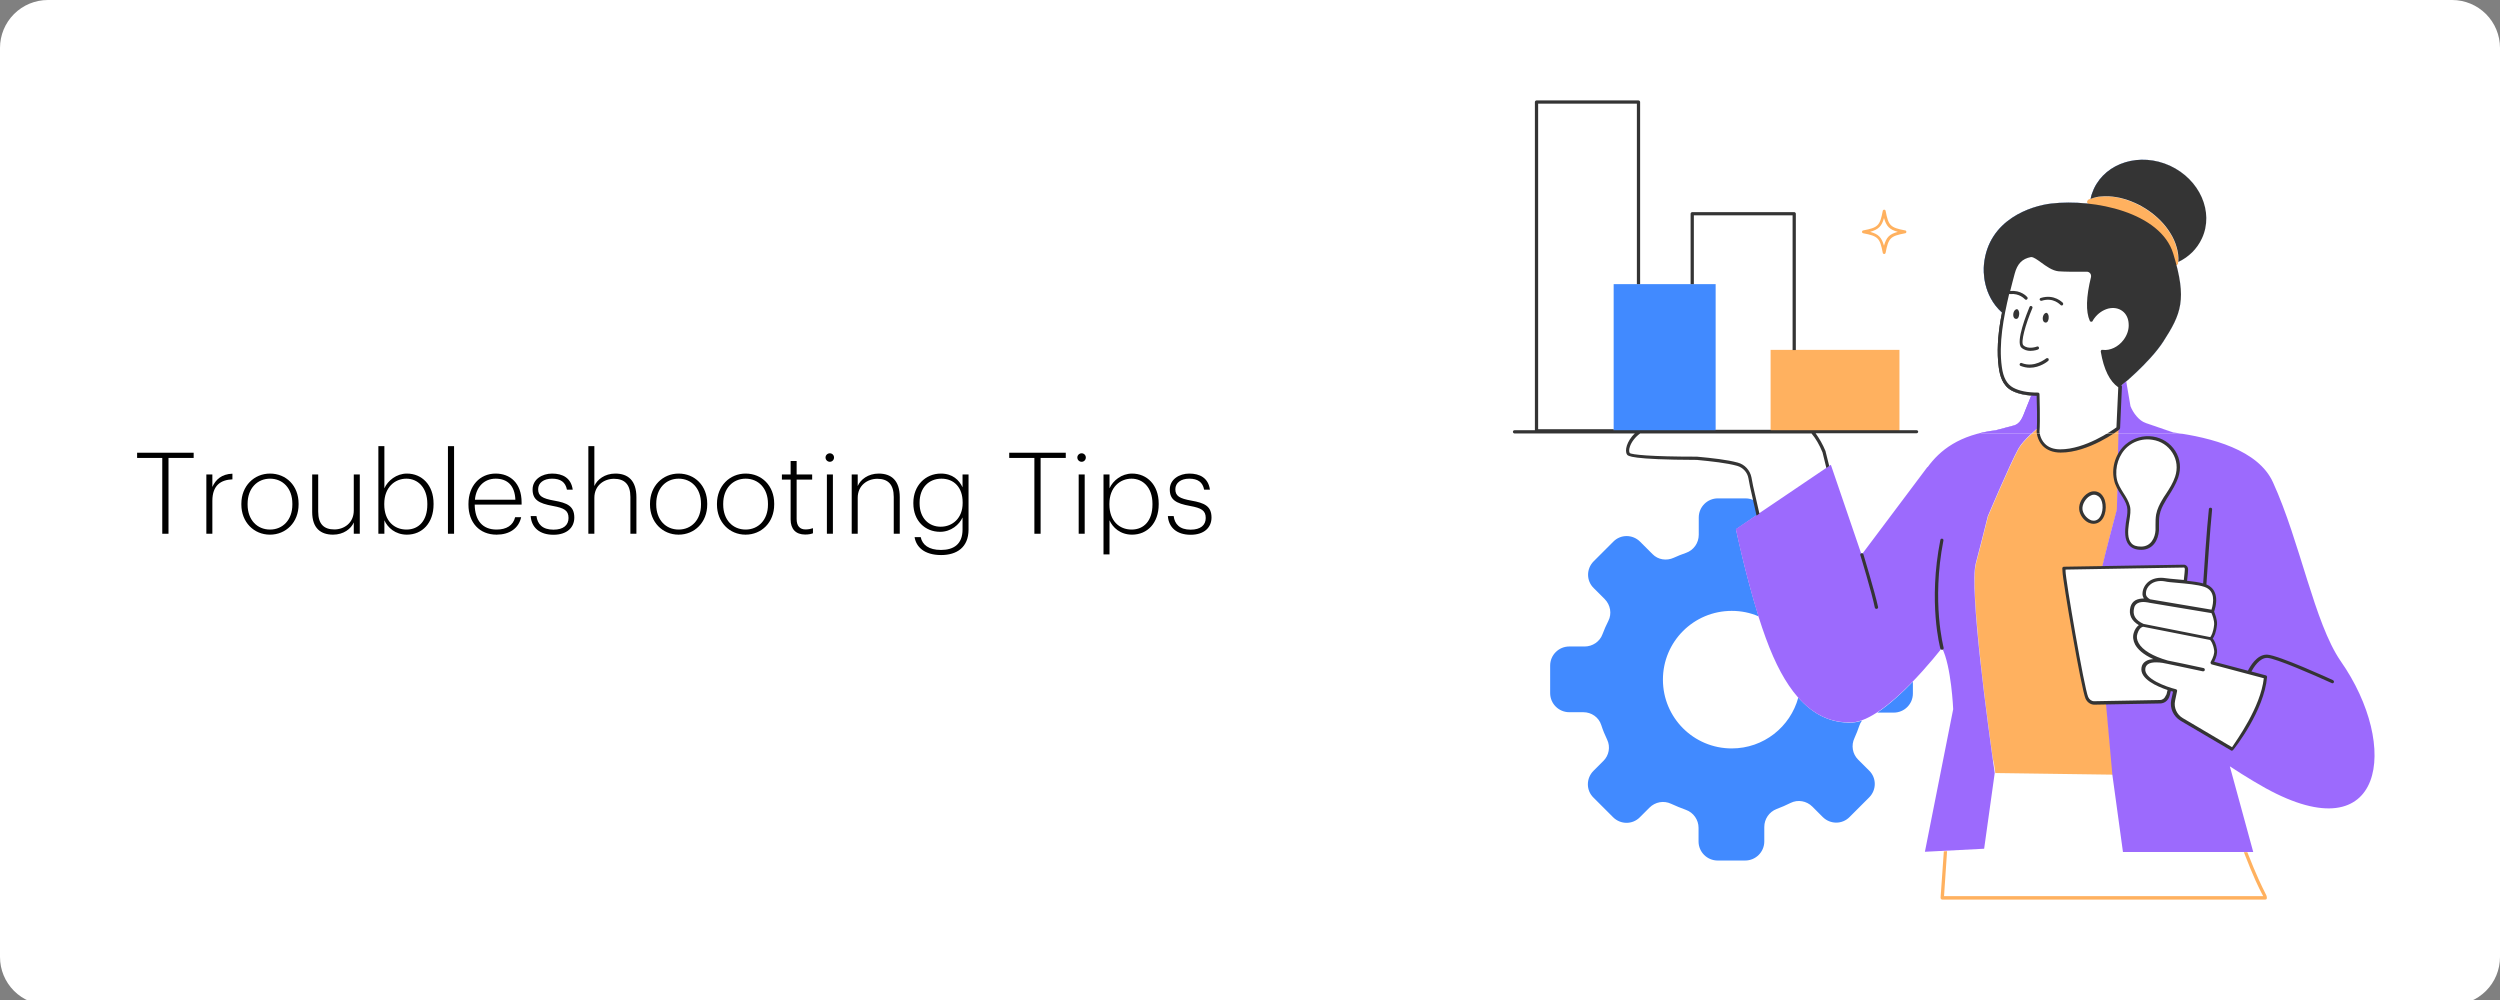 <svg xmlns="http://www.w3.org/2000/svg" xmlns:xlink="http://www.w3.org/1999/xlink" width="1200" zoomAndPan="magnify" viewBox="0 0 900 360" height="480" preserveAspectRatio="xMidYMid meet" version="1.0"><rect x="0" y="0" width="900" height="360" fill="#808080" stroke="none"/><defs><g/><clipPath id="9d0e676e4f"><path d="M 17.25 0 L 882.75 0 C 887.324 0 891.711 1.816 894.949 5.051 C 898.184 8.289 900 12.676 900 17.25 L 900 344.527 C 900 349.102 898.184 353.488 894.949 356.723 C 891.711 359.961 887.324 361.777 882.75 361.777 L 17.25 361.777 C 12.676 361.777 8.289 359.961 5.051 356.723 C 1.816 353.488 0 349.102 0 344.527 L 0 17.25 C 0 12.676 1.816 8.289 5.051 5.051 C 8.289 1.816 12.676 0 17.25 0 Z M 17.25 0 " clip-rule="nonzero"/></clipPath><clipPath id="29ddbef567"><path d="M 544.645 36 L 855 36 L 855 324 L 544.645 324 Z M 544.645 36 " clip-rule="nonzero"/></clipPath><clipPath id="45eaa115e1"><path d="M 544.645 36 L 841 36 L 841 271 L 544.645 271 Z M 544.645 36 " clip-rule="nonzero"/></clipPath><clipPath id="d69a048e9e"><path d="M 695.25 36 L 855 36 L 855 156 L 695.25 156 Z M 695.25 36 " clip-rule="nonzero"/></clipPath><clipPath id="5e6bbe84f1"><path d="M 695.25 36 L 816 36 L 816 156 L 695.25 156 Z M 695.25 36 " clip-rule="nonzero"/></clipPath><clipPath id="9cd032c4f3"><path d="M 695.25 70 L 817 70 L 817 156 L 695.25 156 Z M 695.25 70 " clip-rule="nonzero"/></clipPath><clipPath id="e0ae5822a4"><path d="M 695.25 57 L 795 57 L 795 156 L 695.25 156 Z M 695.25 57 " clip-rule="nonzero"/></clipPath><clipPath id="b71607f2f0"><path d="M 695.25 137 L 855 137 L 855 156 L 695.25 156 Z M 695.25 137 " clip-rule="nonzero"/></clipPath><clipPath id="3e55f5b9ad"><path d="M 695.25 36 L 841 36 L 841 156 L 695.25 156 Z M 695.25 36 " clip-rule="nonzero"/></clipPath></defs><g clip-path="url(#9d0e676e4f)"><rect x="-90" width="1080" fill="#ffffff" y="-36" height="432" fill-opacity="1"/></g><g fill="#000000" fill-opacity="1"><g transform="translate(48.136, 192.15)"><g><path d="M 10.281 0 L 12.523 0 L 12.523 -27.293 L 21.582 -27.293 L 21.582 -29.168 L 1.223 -29.168 L 1.223 -27.293 L 10.281 -27.293 Z M 10.281 0 "/></g></g></g><g fill="#000000" fill-opacity="1"><g transform="translate(70.941, 192.15)"><g><path d="M 3.344 0 L 5.508 0 L 5.508 -11.832 C 5.508 -17.5 8.609 -19.418 12.73 -19.582 L 12.73 -21.621 C 8.812 -21.5 6.691 -19.461 5.508 -16.848 L 5.508 -21.336 L 3.344 -21.336 Z M 3.344 0 "/></g></g></g><g fill="#000000" fill-opacity="1"><g transform="translate(85.137, 192.15)"><g><path d="M 12.074 -1.508 C 7.426 -1.508 4 -5.02 4 -10.484 L 4 -10.812 C 4 -16.359 7.508 -19.828 12.074 -19.828 C 16.605 -19.828 20.113 -16.441 20.113 -10.812 L 20.113 -10.484 C 20.113 -4.977 16.645 -1.508 12.074 -1.508 Z M 12.035 0.328 C 17.789 0.328 22.355 -4.078 22.355 -10.527 L 22.355 -10.852 C 22.355 -17.34 17.828 -21.664 12.074 -21.664 C 6.363 -21.664 1.754 -17.215 1.754 -10.812 L 1.754 -10.484 C 1.754 -4.203 6.242 0.328 12.035 0.328 Z M 12.035 0.328 "/></g></g></g><g fill="#000000" fill-opacity="1"><g transform="translate(109.247, 192.15)"><g><path d="M 10.648 0.328 C 14.402 0.328 17.133 -1.754 18.113 -4.078 L 18.113 0 L 20.277 0 L 20.277 -21.336 L 18.113 -21.336 L 18.113 -8.363 C 18.113 -3.875 14.605 -1.551 11.137 -1.551 C 7.426 -1.551 5.305 -3.426 5.305 -7.957 L 5.305 -21.336 L 3.141 -21.336 L 3.141 -7.832 C 3.141 -1.957 6.242 0.328 10.648 0.328 Z M 10.648 0.328 "/></g></g></g><g fill="#000000" fill-opacity="1"><g transform="translate(132.868, 192.15)"><g><path d="M 13.625 0.328 C 19.133 0.328 23.215 -3.875 23.215 -10.566 L 23.215 -10.895 C 23.215 -17.543 19.012 -21.664 13.625 -21.664 C 9.871 -21.664 6.73 -19.133 5.508 -16.359 L 5.508 -31.535 L 3.344 -31.535 L 3.344 0 L 5.508 0 L 5.508 -4.855 C 6.648 -2.242 9.426 0.328 13.625 0.328 Z M 13.465 -1.508 C 9.016 -1.508 5.469 -4.652 5.469 -10.484 L 5.469 -10.812 C 5.469 -16.688 9.262 -19.828 13.422 -19.828 C 17.5 -19.828 20.969 -16.688 20.969 -10.812 L 20.969 -10.484 C 20.969 -4.773 17.949 -1.508 13.465 -1.508 Z M 13.465 -1.508 "/></g></g></g><g fill="#000000" fill-opacity="1"><g transform="translate(157.835, 192.15)"><g><path d="M 3.426 0 L 5.629 0 L 5.629 -31.535 L 3.426 -31.535 Z M 3.426 0 "/></g></g></g><g fill="#000000" fill-opacity="1"><g transform="translate(166.891, 192.15)"><g><path d="M 11.871 0.328 C 16.441 0.328 19.828 -1.875 20.727 -5.957 L 18.562 -5.957 C 17.828 -2.977 15.422 -1.508 11.871 -1.508 C 6.812 -1.508 4.078 -4.773 4 -10.484 L 20.887 -10.484 L 20.887 -11.262 C 20.887 -18.316 16.688 -21.664 11.547 -21.664 C 5.832 -21.664 1.754 -17.215 1.754 -10.77 L 1.754 -10.445 C 1.754 -4.039 5.711 0.328 11.871 0.328 Z M 4.078 -12.238 C 4.488 -16.891 7.426 -19.828 11.547 -19.828 C 15.707 -19.828 18.441 -17.422 18.645 -12.238 Z M 4.078 -12.238 "/></g></g></g><g fill="#000000" fill-opacity="1"><g transform="translate(189.492, 192.15)"><g><path d="M 9.75 0.367 C 14.605 0.367 17.258 -2.242 17.258 -5.832 C 17.258 -9.996 14.645 -11.098 10.078 -11.914 C 5.711 -12.688 4.242 -13.586 4.242 -16.035 C 4.242 -18.316 6.242 -19.828 9.219 -19.828 C 12.32 -19.828 14.074 -18.602 14.605 -15.871 L 16.688 -15.871 C 16.113 -20.07 13.098 -21.664 9.262 -21.664 C 5.672 -21.664 2.242 -19.582 2.242 -15.953 C 2.242 -12.281 4.367 -10.934 9.586 -9.996 C 13.586 -9.262 15.176 -8.402 15.176 -5.672 C 15.176 -3.102 13.34 -1.469 9.75 -1.469 C 5.793 -1.469 4 -3.469 3.633 -6.363 L 1.551 -6.363 C 1.836 -2.285 4.734 0.367 9.75 0.367 Z M 9.75 0.367 "/></g></g></g><g fill="#000000" fill-opacity="1"><g transform="translate(208.462, 192.15)"><g><path d="M 3.344 0 L 5.508 0 L 5.508 -12.934 C 5.508 -17.422 9.016 -19.785 12.566 -19.785 C 16.359 -19.785 18.48 -17.789 18.48 -13.258 L 18.48 0 L 20.645 0 L 20.645 -13.137 C 20.645 -19.215 17.582 -21.664 13.055 -21.664 C 9.262 -21.664 6.488 -19.5 5.508 -17.176 L 5.508 -31.535 L 3.344 -31.535 Z M 3.344 0 "/></g></g></g><g fill="#000000" fill-opacity="1"><g transform="translate(232.245, 192.15)"><g><path d="M 12.074 -1.508 C 7.426 -1.508 4 -5.02 4 -10.484 L 4 -10.812 C 4 -16.359 7.508 -19.828 12.074 -19.828 C 16.605 -19.828 20.113 -16.441 20.113 -10.812 L 20.113 -10.484 C 20.113 -4.977 16.645 -1.508 12.074 -1.508 Z M 12.035 0.328 C 17.789 0.328 22.355 -4.078 22.355 -10.527 L 22.355 -10.852 C 22.355 -17.34 17.828 -21.664 12.074 -21.664 C 6.363 -21.664 1.754 -17.215 1.754 -10.812 L 1.754 -10.484 C 1.754 -4.203 6.242 0.328 12.035 0.328 Z M 12.035 0.328 "/></g></g></g><g fill="#000000" fill-opacity="1"><g transform="translate(256.355, 192.15)"><g><path d="M 12.074 -1.508 C 7.426 -1.508 4 -5.02 4 -10.484 L 4 -10.812 C 4 -16.359 7.508 -19.828 12.074 -19.828 C 16.605 -19.828 20.113 -16.441 20.113 -10.812 L 20.113 -10.484 C 20.113 -4.977 16.645 -1.508 12.074 -1.508 Z M 12.035 0.328 C 17.789 0.328 22.355 -4.078 22.355 -10.527 L 22.355 -10.852 C 22.355 -17.34 17.828 -21.664 12.074 -21.664 C 6.363 -21.664 1.754 -17.215 1.754 -10.812 L 1.754 -10.484 C 1.754 -4.203 6.242 0.328 12.035 0.328 Z M 12.035 0.328 "/></g></g></g><g fill="#000000" fill-opacity="1"><g transform="translate(280.465, 192.15)"><g><path d="M 9.383 0.285 C 10.688 0.285 11.504 0.082 12.199 -0.164 L 12.199 -2 C 11.465 -1.754 10.605 -1.551 9.504 -1.551 C 7.547 -1.551 6.324 -2.734 6.324 -5.305 L 6.324 -19.5 L 11.914 -19.5 L 11.914 -21.336 L 6.324 -21.336 L 6.324 -26.191 L 4.16 -26.191 L 4.16 -21.336 L 1.02 -21.336 L 1.02 -19.5 L 4.16 -19.5 L 4.16 -5.141 C 4.16 -1.715 5.996 0.285 9.383 0.285 Z M 9.383 0.285 "/></g></g></g><g fill="#000000" fill-opacity="1"><g transform="translate(294.254, 192.15)"><g><path d="M 3.426 0 L 5.59 0 L 5.59 -21.336 L 3.426 -21.336 Z M 4.488 -25.906 C 5.344 -25.906 5.996 -26.602 5.996 -27.457 C 5.996 -28.273 5.344 -28.965 4.488 -28.965 C 3.633 -28.965 2.938 -28.273 2.938 -27.457 C 2.938 -26.602 3.633 -25.906 4.488 -25.906 Z M 4.488 -25.906 "/></g></g></g><g fill="#000000" fill-opacity="1"><g transform="translate(303.27, 192.15)"><g><path d="M 3.344 0 L 5.508 0 L 5.508 -12.934 C 5.508 -17.422 9.016 -19.785 12.566 -19.785 C 16.359 -19.785 18.48 -17.789 18.48 -13.258 L 18.48 0 L 20.645 0 L 20.645 -13.137 C 20.645 -19.215 17.582 -21.664 13.055 -21.664 C 9.262 -21.664 6.488 -19.5 5.508 -17.176 L 5.508 -21.336 L 3.344 -21.336 Z M 3.344 0 "/></g></g></g><g fill="#000000" fill-opacity="1"><g transform="translate(327.054, 192.15)"><g><path d="M 11.75 7.668 C 17.461 7.668 21.582 4.855 21.621 -1.43 L 21.621 -21.336 L 19.461 -21.336 L 19.461 -16.727 C 18.234 -19.336 15.871 -21.664 11.668 -21.664 C 6.039 -21.664 1.754 -17.258 1.754 -11.18 L 1.754 -10.895 C 1.754 -4.691 5.957 -0.695 11.383 -0.695 C 15.34 -0.695 18.316 -3.305 19.461 -5.875 L 19.461 -1.508 C 19.461 3.754 16.277 5.832 11.707 5.832 C 7.262 5.832 4.977 3.957 4.406 1.223 L 2.203 1.223 C 2.734 4.652 5.59 7.668 11.75 7.668 Z M 11.586 -2.531 C 7.344 -2.531 4 -5.629 4 -10.934 L 4 -11.262 C 4 -16.562 7.301 -19.828 11.871 -19.828 C 16.32 -19.828 19.5 -16.727 19.5 -11.34 L 19.5 -11.016 C 19.5 -5.672 15.91 -2.531 11.586 -2.531 Z M 11.586 -2.531 "/></g></g></g><g fill="#000000" fill-opacity="1"><g transform="translate(352.02, 192.15)"><g/></g></g><g fill="#000000" fill-opacity="1"><g transform="translate(362.097, 192.15)"><g><path d="M 10.281 0 L 12.523 0 L 12.523 -27.293 L 21.582 -27.293 L 21.582 -29.168 L 1.223 -29.168 L 1.223 -27.293 L 10.281 -27.293 Z M 10.281 0 "/></g></g></g><g fill="#000000" fill-opacity="1"><g transform="translate(384.901, 192.15)"><g><path d="M 3.426 0 L 5.59 0 L 5.59 -21.336 L 3.426 -21.336 Z M 4.488 -25.906 C 5.344 -25.906 5.996 -26.602 5.996 -27.457 C 5.996 -28.273 5.344 -28.965 4.488 -28.965 C 3.633 -28.965 2.938 -28.273 2.938 -27.457 C 2.938 -26.602 3.633 -25.906 4.488 -25.906 Z M 4.488 -25.906 "/></g></g></g><g fill="#000000" fill-opacity="1"><g transform="translate(393.917, 192.15)"><g><path d="M 3.344 7.426 L 5.508 7.426 L 5.508 -4.855 C 6.648 -2.242 9.383 0.328 13.625 0.328 C 19.133 0.328 23.215 -3.875 23.215 -10.566 L 23.215 -10.895 C 23.215 -17.543 19.012 -21.664 13.625 -21.664 C 9.871 -21.664 6.73 -19.133 5.508 -16.359 L 5.508 -21.336 L 3.344 -21.336 Z M 13.465 -1.508 C 9.016 -1.508 5.469 -4.652 5.469 -10.484 L 5.469 -10.812 C 5.469 -16.688 9.262 -19.828 13.422 -19.828 C 17.5 -19.828 20.969 -16.688 20.969 -10.812 L 20.969 -10.484 C 20.969 -4.773 17.949 -1.508 13.465 -1.508 Z M 13.465 -1.508 "/></g></g></g><g fill="#000000" fill-opacity="1"><g transform="translate(418.884, 192.15)"><g><path d="M 9.75 0.367 C 14.605 0.367 17.258 -2.242 17.258 -5.832 C 17.258 -9.996 14.645 -11.098 10.078 -11.914 C 5.711 -12.688 4.242 -13.586 4.242 -16.035 C 4.242 -18.316 6.242 -19.828 9.219 -19.828 C 12.32 -19.828 14.074 -18.602 14.605 -15.871 L 16.688 -15.871 C 16.113 -20.07 13.098 -21.664 9.262 -21.664 C 5.672 -21.664 2.242 -19.582 2.242 -15.953 C 2.242 -12.281 4.367 -10.934 9.586 -9.996 C 13.586 -9.262 15.176 -8.402 15.176 -5.672 C 15.176 -3.102 13.34 -1.469 9.75 -1.469 C 5.793 -1.469 4 -3.469 3.633 -6.363 L 1.551 -6.363 C 1.836 -2.285 4.734 0.367 9.75 0.367 Z M 9.75 0.367 "/></g></g></g><path fill="#ffffff" d="M 686.297 83.465 C 686.297 83.758 686.074 83.977 685.855 83.977 C 680.508 85 679.848 85.66 678.82 91.008 C 678.746 91.301 678.527 91.445 678.309 91.445 C 678.086 91.445 677.793 91.227 677.793 91.008 C 676.77 85.66 676.109 85 670.758 83.977 C 670.465 83.902 670.32 83.684 670.32 83.465 C 670.32 83.242 670.539 82.949 670.758 82.949 C 676.109 81.926 676.77 81.266 677.793 75.918 C 677.867 75.625 678.086 75.48 678.309 75.48 C 678.527 75.48 678.82 75.699 678.82 75.918 C 679.848 81.266 680.508 81.926 685.855 82.949 C 686.074 82.949 686.297 83.172 686.297 83.465 Z M 686.297 83.465 " fill-opacity="1" fill-rule="nonzero"/><path fill="#ffffff" d="M 670.688 83.977 C 676.035 85 676.695 85.66 677.723 91.008 C 677.793 91.301 678.016 91.445 678.234 91.445 C 678.527 91.445 678.746 91.227 678.746 91.008 C 679.773 85.66 680.434 85 685.781 83.977 C 686.074 83.902 686.223 83.684 686.223 83.465 C 686.223 83.172 686 82.949 685.781 82.949 C 680.434 81.926 679.773 81.266 678.746 75.918 C 678.676 75.625 678.453 75.48 678.234 75.48 C 677.941 75.48 677.723 75.699 677.723 75.918 C 676.695 81.266 676.035 81.926 670.688 82.949 C 670.395 83.023 670.246 83.242 670.246 83.465 C 670.246 83.684 670.465 83.902 670.688 83.977 Z M 678.309 78.484 C 679.113 81.484 680.285 82.586 683.289 83.465 C 680.285 84.27 679.188 85.441 678.309 88.445 C 677.5 85.441 676.328 84.344 673.324 83.465 C 676.328 82.586 677.43 81.484 678.309 78.484 Z M 678.309 78.484 " fill-opacity="1" fill-rule="nonzero"/><g clip-path="url(#29ddbef567)"><path fill="#ffffff" d="M 842.895 237.789 C 833.441 224.02 828.383 195.016 818.566 173.48 C 813.215 161.836 796.434 157.293 782.656 155.535 L 772.84 152.168 C 770.348 151.359 768.223 148.504 767.27 146.086 L 765.73 137.152 C 769.102 134.148 775.258 128.438 778.773 123.09 C 784.781 113.934 787.129 108.805 783.684 95.477 C 784.051 95.402 784.344 95.109 784.418 94.668 C 784.418 94.598 784.418 94.449 784.418 94.375 C 788.152 92.617 791.16 89.688 792.918 85.879 C 797.312 76.359 792.109 64.641 781.34 59.66 C 770.566 54.75 758.328 58.488 753.934 68.008 C 753.418 69.18 752.98 70.352 752.762 71.598 C 752.613 71.672 752.395 71.742 752.246 71.816 C 751.879 71.965 751.66 72.328 751.66 72.695 C 751.66 72.914 751.734 73.137 751.809 73.281 C 747.191 72.77 742.574 72.77 738.543 73.281 C 731.656 74.09 715.898 78.848 714.359 95.328 C 714.141 97.527 713.922 106.242 720.809 112.469 L 720.957 112.543 C 719.711 119.133 718.977 126.02 719.855 132.316 C 720.223 135.027 721.102 138.762 724.621 140.668 C 726.527 141.691 728.723 142.207 731.582 142.426 L 729.602 147.406 C 728.504 150.117 727.844 152.68 724.988 153.266 L 718.906 154.879 C 705.715 156.488 698.68 162.129 694.281 168.207 L 694.281 168.062 L 670.906 199.262 C 670.758 199.191 670.613 199.117 670.465 199.191 L 670.32 199.043 L 670.395 199.191 L 659.473 167.402 L 658.816 167.84 L 657.496 162.566 C 657.496 162.566 657.496 162.496 657.496 162.496 C 656.469 160.004 655.223 157.879 653.906 156.051 L 690.254 156.051 C 690.617 156.051 690.84 155.758 690.84 155.465 C 690.84 155.098 690.547 154.879 690.254 154.879 L 684.168 154.879 L 684.168 126.02 L 646.211 126.02 L 646.797 126.02 L 646.797 76.945 C 646.797 76.652 646.504 76.359 646.211 76.359 L 609.203 76.359 C 608.91 76.359 608.617 76.652 608.617 76.945 L 608.617 102.289 L 590.371 102.289 L 590.371 36.734 C 590.371 36.441 590.078 36.148 589.785 36.148 L 553.145 36.148 C 552.852 36.148 552.559 36.441 552.559 36.734 L 552.559 154.879 L 545.23 154.879 C 544.863 154.879 544.645 155.172 544.645 155.465 C 544.645 155.828 544.938 156.051 545.23 156.051 L 588.539 156.051 C 587.074 157.367 586.121 159.051 585.684 160.371 C 585.242 161.762 585.242 162.934 585.754 163.668 C 586.047 164.105 586.926 165.496 610.891 165.57 C 616.168 166.082 621.59 166.668 625.328 167.695 C 627.453 168.281 629.062 170.039 629.43 172.164 L 630.016 175.238 L 631.117 180.074 C 630.309 179.707 629.43 179.559 628.477 179.559 L 618.586 179.559 C 614.773 179.559 611.695 182.637 611.695 186.445 L 611.695 192.672 C 611.695 195.602 609.863 198.238 607.078 199.191 C 605.613 199.703 604.074 200.289 602.684 200.949 C 600.117 202.121 597.039 201.68 595.062 199.629 L 590.59 195.16 C 587.879 192.453 583.559 192.453 580.918 195.16 L 573.883 202.191 C 571.172 204.902 571.172 209.227 573.883 211.863 L 577.84 215.816 C 579.895 217.867 580.48 221.09 579.16 223.652 C 578.355 225.191 577.695 226.805 577.035 228.488 C 576.082 231.125 573.445 232.883 570.66 232.883 L 565.09 232.883 C 561.281 232.883 558.203 235.961 558.203 239.77 L 558.203 249.656 C 558.203 253.465 561.281 256.539 565.09 256.539 L 570.145 256.539 C 573.078 256.539 575.715 258.371 576.594 261.156 C 577.18 262.988 577.914 264.746 578.719 266.43 C 579.965 268.992 579.379 272.141 577.328 274.121 L 573.809 277.637 C 571.098 280.344 571.098 284.668 573.809 287.305 L 580.844 294.336 C 583.559 297.047 587.879 297.047 590.52 294.336 L 593.961 290.895 C 596.016 288.844 599.094 288.258 601.73 289.5 C 603.488 290.309 605.246 291.039 607.078 291.699 C 609.789 292.652 611.621 295.289 611.621 298.145 L 611.621 303.051 C 611.621 306.859 614.699 309.938 618.512 309.938 L 628.402 309.938 C 632.215 309.938 635.293 306.859 635.293 303.051 L 635.293 297.852 C 635.293 294.996 637.051 292.43 639.688 291.406 C 641.449 290.746 643.133 290.016 644.746 289.207 C 647.383 287.891 650.535 288.477 652.586 290.527 L 656.324 294.262 C 659.035 296.973 663.359 296.973 665.996 294.262 L 673.031 287.23 C 675.742 284.52 675.742 280.199 673.031 277.562 L 668.855 273.387 C 666.801 271.336 666.289 268.262 667.535 265.625 C 668.195 264.16 668.781 262.695 669.293 261.156 C 669.516 260.496 669.809 259.91 670.246 259.324 C 672.004 258.664 673.91 257.711 675.816 256.469 L 681.75 256.469 C 685.562 256.469 688.641 253.391 688.641 249.582 L 688.641 245.336 C 693.695 240.133 697.578 235.227 698.754 233.762 C 698.824 233.836 698.973 233.906 699.117 233.906 C 699.191 233.906 699.191 233.906 699.266 233.906 C 699.266 233.906 699.34 233.906 699.34 233.836 C 702.488 240.574 703.074 255.367 703.074 255.367 L 692.891 306.715 L 699.633 306.348 L 698.461 323.047 C 698.461 323.195 698.531 323.34 698.605 323.488 C 698.754 323.633 698.898 323.707 699.047 323.707 L 815.34 323.707 C 815.488 323.707 815.633 323.633 815.781 323.559 C 815.855 323.414 815.926 323.266 815.926 323.121 C 815.926 322.609 815.707 322.168 815.121 321.07 C 814.242 319.312 812.336 315.578 808.891 306.785 L 811.016 306.785 L 802.59 275.949 C 802.59 275.949 809.77 280.637 815.414 283.789 C 858.504 307.371 864.145 268.699 842.895 237.789 Z M 623.422 269.504 C 609.719 269.504 598.652 258.445 598.652 244.75 C 598.652 231.051 609.719 219.992 623.422 219.992 C 626.863 219.992 630.09 220.652 633.094 221.969 C 634.707 227.168 636.539 232.297 638.441 236.547 C 641.082 242.551 644.086 247.457 647.383 251.195 C 644.527 261.668 634.852 269.504 623.422 269.504 Z M 623.422 269.504 " fill-opacity="1" fill-rule="nonzero"/></g><path fill="#ffffff" d="M 760.086 274.266 C 760.086 274.484 760.16 274.777 760.16 275 C 760.086 274.777 760.086 274.484 760.086 274.266 Z M 764.34 306.785 L 760.527 279.027 L 718.172 278.441 C 718.023 277.195 717.805 275.805 717.586 274.266 L 701.902 274.266 L 702.125 280.711 L 699.191 323.121 L 815.488 323.121 C 815.488 322.094 813.801 320.629 808.453 306.715 Z M 760.16 275.656 C 760.234 276.465 760.309 277.195 760.383 277.855 C 760.309 277.121 760.234 276.391 760.16 275.656 Z M 645.918 150.773 L 645.918 76.945 L 609.203 76.945 L 609.203 153.559 C 601.656 153.559 594.254 153.707 592.059 154.512 C 587.367 156.27 585.023 161.543 586.121 163.375 C 587.074 164.84 604.367 164.984 610.816 164.984 C 616.238 165.496 621.59 166.082 625.328 167.109 C 627.672 167.77 629.43 169.672 629.871 172.016 L 630.457 175.094 L 637.344 205.637 L 663.137 188.938 L 656.543 162.715 C 653.758 155.758 649.875 152.238 645.918 150.773 Z M 589.785 36.734 L 553.145 36.734 L 553.145 155.098 L 589.859 155.098 L 589.859 36.734 Z M 743.086 205.707 C 743.086 208.711 749.902 248.043 751.293 251.195 C 751.809 252.367 752.832 253.098 754.004 253.098 L 777.75 252.66 C 778.848 252.66 779.875 251.926 780.312 250.754 C 780.461 250.387 780.754 249.363 780.973 248.043 C 782.145 248.41 782.949 248.629 782.949 248.629 L 782.219 252.145 C 781.707 254.855 782.949 257.641 785.297 259.031 L 803.469 269.727 C 803.469 269.727 814.535 255.883 815.562 243.723 L 796.359 238.598 C 797.094 237.203 797.828 235.445 797.605 234.055 C 797.168 230.758 795.773 229.879 795.773 229.879 C 795.773 229.879 797.094 229 797.535 224.754 C 797.754 222.773 796.508 220.211 796.508 220.211 C 796.434 220.211 799.512 212.668 793.723 210.762 C 791.965 210.176 789.328 209.812 786.762 209.59 C 787.055 207.172 787.203 205.562 787.203 205.051 C 787.203 204.391 786.762 203.879 786.25 203.879 L 743.086 204.609 C 743.012 204.535 743.012 205.344 743.086 205.707 Z M 761.555 172.602 C 762.285 176.266 765.363 178.828 766.242 182.27 C 766.758 184.25 766.098 186.52 765.875 188.422 C 765.289 192.672 765.289 197.285 770.859 197.285 C 774.598 197.285 776.504 194.137 776.648 190.766 C 776.723 188.938 776.574 187.031 776.867 185.199 C 777.234 183.516 777.969 181.977 778.773 180.512 C 780.461 177.656 782.512 174.945 783.609 171.797 C 784.637 168.719 784.418 165.426 782.586 162.641 C 778.922 156.855 770.859 155.902 765.656 160.297 C 762.211 163.301 760.602 168.133 761.555 172.602 Z M 755.324 187.543 C 757.449 186.227 758.109 181.977 756.789 179.488 C 756.57 178.973 756.203 178.609 755.836 178.242 C 752.613 175.75 748.656 180.074 749.023 183.297 C 749.316 186.152 752.613 189.23 755.324 187.543 Z M 724.621 140.156 C 727.332 141.621 730.703 141.914 733.781 141.914 C 733.781 141.914 734.074 151.215 733.781 155.316 C 733.707 155.828 734.367 162.348 741.84 162.348 C 751.879 162.348 762.578 154.145 762.578 154.145 L 763.238 139.129 C 759.5 136.785 757.742 131.293 756.938 126.531 C 759.723 126.898 762.945 125.504 764.996 122.648 C 767.855 118.84 767.562 113.785 764.41 111.441 C 761.262 109.098 756.422 110.344 753.566 114.152 C 753.348 114.52 753.125 114.887 752.906 115.18 C 751.809 112.762 751.293 108.219 753.348 99.797 C 753.641 98.477 752.688 97.234 751.293 97.234 C 748.145 97.234 743.086 97.305 741.18 97.086 C 737.223 96.648 733.121 91.594 731.07 91.961 C 727.406 92.617 725.645 94.891 724.766 98.406 C 722.055 108.734 718.758 121.402 720.297 132.172 C 720.59 135.395 721.617 138.543 724.621 140.156 Z M 724.621 140.156 " fill-opacity="1" fill-rule="nonzero"/><path fill="#ffb15f" d="M 717.66 274.852 Z M 752.465 73.797 C 754.078 73.867 755.691 74.16 757.23 74.527 C 758.77 74.895 760.309 75.406 761.773 75.992 C 764.777 77.164 767.562 78.703 770.273 80.461 C 772.91 82.219 775.328 84.27 777.457 86.688 C 779.582 89.031 781.266 91.738 782.438 94.891 C 782.586 95.184 782.879 95.402 783.172 95.477 C 783.684 95.547 784.125 95.184 784.125 94.668 C 784.27 92.84 784.051 90.934 783.539 89.102 C 783.023 87.273 782.219 85.516 781.191 83.902 C 779.215 80.68 776.43 77.969 773.352 75.848 C 770.273 73.723 766.828 72.184 763.164 71.305 C 761.332 70.863 759.43 70.645 757.598 70.719 C 756.645 70.719 755.691 70.793 754.738 71.012 C 753.785 71.156 752.906 71.449 752.027 71.816 C 751.66 71.965 751.441 72.328 751.441 72.695 C 751.441 73.281 751.879 73.723 752.465 73.797 Z M 686.297 83.465 C 686.297 83.758 686.074 83.977 685.855 83.977 C 680.508 85 679.848 85.66 678.82 91.008 C 678.746 91.301 678.527 91.445 678.309 91.445 C 678.086 91.445 677.793 91.227 677.793 91.008 C 676.77 85.66 676.109 85 670.758 83.977 C 670.465 83.902 670.32 83.684 670.32 83.465 C 670.32 83.242 670.539 82.949 670.758 82.949 C 676.109 81.926 676.77 81.266 677.793 75.918 C 677.867 75.625 678.086 75.48 678.309 75.48 C 678.527 75.48 678.82 75.699 678.82 75.918 C 679.848 81.266 680.508 81.926 685.855 82.949 C 686.074 82.949 686.297 83.172 686.297 83.465 Z M 683.219 83.465 C 680.211 82.656 679.113 81.484 678.234 78.484 C 677.43 81.484 676.254 82.586 673.25 83.465 C 676.254 84.27 677.355 85.441 678.234 88.445 C 679.113 85.367 680.211 84.27 683.219 83.465 Z M 815.266 321.07 C 814.387 319.312 812.484 315.578 809.039 306.785 L 807.793 306.785 C 811.309 315.941 813.289 319.824 814.242 321.656 C 814.461 322.023 814.609 322.387 814.754 322.609 L 699.852 322.609 L 700.949 306.422 L 699.777 306.492 L 698.605 323.195 C 698.605 323.34 698.68 323.488 698.754 323.633 C 698.898 323.781 699.047 323.852 699.191 323.852 L 815.488 323.852 C 815.633 323.852 815.781 323.781 815.926 323.707 C 816 323.633 816.074 323.414 816.074 323.266 C 816.074 322.609 815.855 322.168 815.266 321.07 Z M 637.418 155.684 L 683.805 155.684 L 683.805 125.945 L 637.418 125.945 Z M 717 270.238 C 714.141 249.363 709.23 210.691 711.355 202.852 C 712.309 199.336 713.922 192.965 715.68 185.934 C 715.68 185.934 723.668 167.035 726.672 161.617 C 728.359 158.613 732.902 154.805 733.633 154.145 C 733.707 154.145 733.781 154.145 733.855 154.145 C 733.855 154.586 733.781 154.949 733.781 155.316 C 733.707 155.828 734.367 162.348 741.84 162.348 C 751.441 162.348 761.625 154.879 762.508 154.219 C 762.652 154.219 762.727 154.219 762.871 154.219 L 762.652 164.254 C 761.406 166.816 760.969 169.746 761.555 172.527 C 761.699 173.406 762.066 174.215 762.434 174.945 L 762.211 183.223 C 760.16 190.621 758.184 198.164 756.863 204.172 L 743.086 204.391 C 743.086 204.391 743.086 205.195 743.16 205.562 C 743.16 208.566 749.977 247.898 751.367 251.047 C 751.879 252.219 752.906 252.953 754.078 252.953 L 758.328 252.879 C 758.844 259.105 759.43 265.109 759.867 270.164 L 760.234 270.164 L 760.676 278.879 L 718.316 278.293 C 718.172 277.27 718.023 276.023 717.805 274.707 L 717.66 273.535 C 717.73 273.898 717.73 274.34 717.805 274.707 C 717.438 273.461 717.219 271.922 717 270.238 Z M 749.023 183.371 C 749.316 186.152 752.539 189.23 755.324 187.543 C 757.449 186.227 758.109 181.977 756.789 179.488 C 756.57 178.973 756.203 178.609 755.836 178.242 C 752.688 175.75 748.73 180.148 749.023 183.371 Z M 749.023 183.371 " fill-opacity="1" fill-rule="nonzero"/><path fill="#418aff" d="M 670.027 199.043 L 670.465 199.484 L 670.246 199.777 Z M 675.816 256.539 L 681.75 256.539 C 685.562 256.539 688.641 253.465 688.641 249.656 L 688.641 245.406 C 684.758 249.438 680.211 253.609 675.816 256.539 Z M 668.926 273.461 C 666.875 271.41 666.363 268.332 667.609 265.695 C 668.27 264.23 668.855 262.766 669.367 261.23 C 669.586 260.57 669.879 259.984 670.32 259.398 C 669.074 259.836 667.902 260.055 666.801 260.129 C 659.18 260.422 652.805 257.273 647.383 251.121 C 644.527 261.668 634.926 269.434 623.422 269.434 C 609.719 269.434 598.652 258.371 598.652 244.676 C 598.652 230.977 609.719 219.918 623.422 219.918 C 626.863 219.918 630.09 220.578 633.094 221.895 C 628.332 206.734 624.961 190.547 624.961 190.547 L 632.801 185.199 L 631.703 180.293 C 630.75 179.707 629.578 179.414 628.332 179.414 L 618.438 179.414 C 614.629 179.414 611.551 182.492 611.551 186.301 L 611.551 192.523 C 611.551 195.453 609.719 198.09 606.934 199.043 C 605.469 199.555 603.93 200.141 602.535 200.801 C 599.973 201.973 596.895 201.535 594.914 199.484 L 590.445 195.016 C 587.734 192.305 583.41 192.305 580.773 195.016 L 573.738 202.047 C 571.027 204.758 571.027 209.078 573.738 211.715 L 577.695 215.672 C 579.746 217.723 580.332 220.945 579.012 223.508 C 578.207 225.047 577.547 226.656 576.887 228.34 C 575.938 230.977 573.297 232.734 570.512 232.734 L 564.945 232.734 C 561.133 232.734 558.055 235.812 558.055 239.621 L 558.055 249.508 C 558.055 253.316 561.133 256.395 564.945 256.395 L 570 256.395 C 572.93 256.395 575.57 258.227 576.449 261.008 C 577.035 262.84 577.766 264.598 578.574 266.281 C 579.82 268.848 579.234 271.996 577.18 273.973 L 573.664 277.488 C 570.953 280.199 570.953 284.52 573.664 287.156 L 580.699 294.188 C 583.41 296.898 587.734 296.898 590.371 294.188 L 593.816 290.746 C 595.867 288.695 598.945 288.109 601.582 289.355 C 603.344 290.16 605.102 290.895 606.934 291.551 C 609.645 292.504 611.477 295.141 611.477 297.996 L 611.477 302.906 C 611.477 306.715 614.555 309.789 618.363 309.789 L 628.258 309.789 C 632.066 309.789 635.145 306.715 635.145 302.906 L 635.145 297.703 C 635.145 294.848 636.906 292.285 639.543 291.258 C 641.301 290.602 642.988 289.867 644.598 289.062 C 647.238 287.742 650.387 288.328 652.441 290.379 L 656.176 294.117 C 658.887 296.824 663.211 296.824 665.852 294.117 L 672.887 287.082 C 675.598 284.375 675.598 280.051 672.887 277.414 Z M 617.559 102.289 L 580.918 102.289 L 580.918 155.758 L 617.633 155.758 L 617.633 102.289 Z M 617.559 102.289 L 580.918 102.289 L 580.918 155.758 L 617.633 155.758 L 617.633 102.289 Z M 781.191 59.66 C 770.422 54.75 758.184 58.488 753.785 68.008 C 753.273 69.18 752.832 70.352 752.613 71.598 C 753.348 71.305 754.078 71.086 754.812 70.938 C 755.766 70.719 756.719 70.719 757.668 70.645 C 759.574 70.57 761.48 70.863 763.238 71.23 C 766.902 72.109 770.348 73.648 773.426 75.773 C 776.504 77.898 779.285 80.605 781.266 83.828 C 782.293 85.441 783.098 87.199 783.609 89.031 C 784.125 90.789 784.344 92.547 784.195 94.305 C 787.934 92.547 790.938 89.617 792.699 85.809 C 797.094 76.359 791.965 64.641 781.191 59.66 Z M 782.363 91.301 C 777.82 76.504 754.004 71.449 738.398 73.281 C 731.508 74.09 715.754 78.848 714.215 95.328 C 713.996 97.527 713.773 106.242 720.664 112.469 L 721.324 112.906 C 722.273 107.855 723.52 102.945 724.766 98.477 C 725.645 95.035 727.406 92.766 731.07 92.031 C 733.121 91.668 737.223 96.719 741.18 97.16 C 743.086 97.379 748.145 97.379 751.293 97.305 C 752.688 97.305 753.641 98.551 753.348 99.871 C 751.293 108.293 751.809 112.836 752.906 115.25 C 753.125 114.887 753.348 114.52 753.566 114.227 C 756.422 110.418 761.262 109.172 764.41 111.516 C 767.562 113.859 767.855 118.84 764.996 122.723 C 762.871 125.578 759.723 126.973 756.938 126.605 C 757.742 131.367 759.5 136.859 763.238 139.203 C 763.238 139.203 773.719 130.707 778.699 123.09 C 785.223 112.98 787.422 107.855 782.363 91.301 Z M 782.363 91.301 " fill-opacity="1" fill-rule="nonzero"/><path fill="#9c6afd" d="M 815.562 283.715 C 809.844 280.566 802.738 275.879 802.738 275.879 L 811.164 306.715 L 764.266 306.715 L 760.453 278.953 C 759.941 273.387 759.062 263.426 758.109 252.953 L 777.602 252.586 C 778.699 252.586 779.727 251.852 780.168 250.68 C 780.312 250.316 780.605 249.289 780.824 247.973 C 782 248.336 782.805 248.559 782.805 248.559 L 782.07 252.074 C 781.559 254.781 782.805 257.566 785.148 258.957 L 803.324 269.652 C 803.324 269.652 814.387 255.809 815.414 243.648 L 796.215 238.523 C 796.949 237.133 797.68 235.375 797.461 233.98 C 797.02 230.684 795.629 229.805 795.629 229.805 C 795.629 229.805 796.949 228.926 797.387 224.68 C 797.605 222.703 796.359 220.137 796.359 220.137 C 796.289 220.137 799.367 212.594 793.578 210.691 C 791.816 210.105 789.18 209.738 786.613 209.52 C 786.906 207.102 787.055 205.488 787.055 204.977 C 787.055 204.316 786.613 203.805 786.102 203.805 L 756.719 204.316 C 758.109 198.312 760.086 190.766 762.066 183.371 L 762.285 175.094 C 762.727 175.973 763.238 176.777 763.75 177.582 C 764.191 178.242 764.559 178.902 764.926 179.559 C 765.438 180.438 765.875 181.391 766.098 182.418 C 766.609 184.395 765.949 186.664 765.73 188.57 C 765.145 192.816 765.145 197.434 770.715 197.434 C 774.449 197.434 776.355 194.281 776.504 190.914 C 776.574 189.082 776.43 187.18 776.723 185.348 C 777.09 183.664 777.82 182.125 778.629 180.66 C 780.312 177.801 782.363 175.094 783.465 171.941 C 784.488 168.867 784.27 165.57 782.438 162.789 C 781.633 161.543 780.605 160.516 779.434 159.711 C 778.699 159.199 777.82 158.758 777.016 158.465 C 776.723 158.395 776.504 158.32 776.211 158.246 C 776.137 158.246 776.137 158.246 776.062 158.172 C 775.844 158.102 775.625 158.027 775.402 158.027 C 775.328 158.027 775.184 157.953 775.109 157.953 C 774.965 157.953 774.742 157.879 774.598 157.879 C 774.449 157.879 774.305 157.809 774.086 157.809 C 773.938 157.809 773.863 157.809 773.719 157.809 C 773.496 157.809 773.277 157.809 773.059 157.809 C 772.984 157.809 772.91 157.809 772.84 157.809 C 772.547 157.809 772.324 157.809 772.031 157.879 C 772.031 157.879 771.961 157.879 771.961 157.879 C 771.078 157.953 770.129 158.172 769.246 158.465 C 767.93 158.906 766.684 159.637 765.512 160.59 C 764.191 161.688 763.164 163.008 762.434 164.547 L 763.02 139.348 L 765.438 137.297 L 766.977 146.234 C 767.93 148.652 770.055 151.508 772.547 152.312 L 782.363 155.684 C 796.215 157.516 812.996 161.98 818.273 173.629 C 828.09 195.16 833.148 224.168 842.602 237.938 C 864.145 268.699 858.504 307.371 815.562 283.715 Z M 729.238 147.406 C 728.137 150.117 727.477 152.68 724.621 153.266 L 718.539 154.879 C 705.348 156.488 698.312 162.129 693.918 168.207 L 693.918 168.062 L 670.172 199.703 L 659.109 167.328 L 624.887 190.473 C 624.887 190.473 630.969 219.773 638.371 236.398 C 645.332 252.145 654.492 260.57 666.73 260.055 C 678.969 259.543 699.117 233.25 699.117 233.25 C 702.488 239.77 703.148 255.297 703.148 255.297 L 692.965 306.641 L 714.289 305.543 L 718.098 278.293 C 715.754 261.887 708.863 211.789 711.285 202.777 C 712.234 199.262 713.848 192.891 715.605 185.859 C 715.605 185.859 723.594 166.961 726.598 161.543 C 728.43 158.246 733.707 153.996 733.707 153.996 L 733.707 141.84 L 731.508 141.766 Z M 729.238 147.406 " fill-opacity="1" fill-rule="nonzero"/><g clip-path="url(#45eaa115e1)"><path fill="#343434" d="M 699.707 233.176 C 699.777 233.469 699.633 233.836 699.266 233.91 C 699.191 233.91 699.191 233.91 699.117 233.91 C 698.824 233.91 698.605 233.762 698.531 233.469 C 698.461 233.32 694.062 216.844 698.531 194.355 C 698.605 194.062 698.898 193.844 699.191 193.918 C 699.484 193.988 699.707 194.281 699.633 194.574 C 695.309 216.844 699.707 233.027 699.707 233.176 Z M 730.922 126.312 C 732.387 126.312 733.633 125.871 733.707 125.797 C 734 125.652 734.148 125.359 734 125.066 C 733.926 124.773 733.559 124.625 733.266 124.773 C 733.266 124.773 730.191 125.945 728.43 124.332 C 727.332 123.383 729.164 116.789 731.656 110.93 C 731.801 110.637 731.656 110.344 731.363 110.199 C 731.07 110.051 730.777 110.199 730.629 110.492 C 729.75 112.613 725.5 123.09 727.699 125.141 C 728.652 126.02 729.895 126.312 730.922 126.312 Z M 609.789 77.531 L 645.332 77.531 L 645.332 126.02 L 646.504 126.02 L 646.504 76.945 C 646.504 76.652 646.211 76.359 645.918 76.359 L 609.203 76.359 C 608.91 76.359 608.617 76.652 608.617 76.945 L 608.617 102.289 L 609.789 102.289 C 609.789 102.289 609.789 77.531 609.789 77.531 Z M 670.832 199.555 C 670.758 199.262 670.395 199.043 670.102 199.191 C 669.809 199.262 669.586 199.629 669.734 199.922 C 669.809 200.07 673.836 213.328 674.938 218.746 C 675.012 219.039 675.23 219.188 675.523 219.188 C 675.598 219.188 675.598 219.188 675.668 219.188 C 675.961 219.113 676.184 218.82 676.109 218.527 C 674.938 213.035 670.832 199.703 670.832 199.555 Z M 765.289 159.93 C 768.004 157.66 771.52 156.637 775.035 157.148 C 778.406 157.66 781.266 159.492 783.098 162.348 C 784.93 165.203 785.297 168.648 784.125 172.016 C 783.316 174.285 782.07 176.336 780.824 178.316 C 780.312 179.121 779.727 180 779.285 180.879 C 778.629 181.977 777.75 183.664 777.453 185.422 C 777.234 186.52 777.234 187.691 777.234 188.938 C 777.234 189.594 777.234 190.254 777.234 190.914 C 777.016 194.43 775.035 197.945 770.859 197.945 C 768.883 197.945 767.414 197.359 766.465 196.262 C 764.777 194.355 764.926 191.207 765.289 188.352 C 765.363 187.91 765.438 187.398 765.512 186.957 C 765.805 185.422 766.023 183.809 765.73 182.418 C 765.363 180.879 764.484 179.488 763.531 178.023 C 762.508 176.41 761.406 174.727 761.039 172.676 C 760.016 168.062 761.773 162.934 765.289 159.93 Z M 762.066 172.457 C 762.434 174.285 763.457 175.898 764.41 177.438 C 765.363 178.902 766.316 180.441 766.758 182.125 C 767.195 183.734 766.828 185.566 766.609 187.18 C 766.535 187.617 766.465 188.129 766.391 188.57 C 766.023 191.133 765.875 193.988 767.27 195.527 C 768.004 196.406 769.176 196.773 770.785 196.773 C 774.379 196.773 775.844 193.551 775.988 190.84 C 775.988 190.18 775.988 189.523 775.988 188.938 C 775.988 187.691 775.988 186.445 776.211 185.199 C 776.574 183.223 777.527 181.465 778.188 180.293 C 778.699 179.414 779.215 178.535 779.801 177.73 C 781.047 175.824 782.293 173.848 783.023 171.648 C 784.051 168.648 783.684 165.57 782.07 163.008 C 780.461 160.445 777.895 158.758 774.816 158.32 C 774.23 158.246 773.719 158.172 773.133 158.172 C 770.566 158.172 768.004 159.051 765.949 160.809 C 762.801 163.52 761.262 168.207 762.066 172.457 Z M 725.352 111.664 C 724.547 112.469 724.473 114.664 725.719 114.812 C 726.527 114.887 726.82 114.008 726.891 113.273 C 726.965 112.762 726.891 112.25 726.672 111.809 C 726.453 111.371 726.086 111.004 725.352 111.664 Z M 757.375 179.195 C 758.695 181.832 758.184 186.445 755.691 187.984 C 755.105 188.352 754.371 188.57 753.711 188.57 C 753.055 188.57 752.465 188.422 751.809 188.129 C 750.047 187.25 748.656 185.273 748.508 183.371 C 748.289 181.172 749.754 178.609 751.809 177.438 C 753.348 176.559 754.957 176.703 756.277 177.73 C 756.719 178.168 757.082 178.609 757.375 179.195 Z M 756.352 179.781 C 756.129 179.34 755.836 178.973 755.543 178.754 C 754.957 178.316 754.371 178.094 753.859 178.094 C 753.273 178.094 752.762 178.316 752.395 178.535 C 750.781 179.414 749.535 181.613 749.684 183.297 C 749.828 184.836 751 186.371 752.395 187.105 C 753.055 187.473 754.078 187.691 755.105 187.031 C 756.863 185.934 757.523 182.051 756.352 179.781 Z M 840.184 245.629 C 840.109 245.848 839.891 245.992 839.668 245.992 C 839.598 245.992 839.523 245.992 839.449 245.922 C 832.707 242.844 819.223 236.984 816.219 236.84 C 813.434 236.766 811.309 240.281 810.504 241.746 L 815.707 243.137 C 816 243.211 816.148 243.504 816.148 243.723 C 815.121 255.883 804.422 269.434 803.91 270.02 C 803.762 270.164 803.617 270.238 803.469 270.238 C 803.395 270.238 803.25 270.238 803.176 270.164 L 785.004 259.469 C 782.438 257.934 781.047 254.93 781.633 252 L 782.293 248.996 C 782.07 248.922 781.777 248.852 781.484 248.777 C 781.266 249.875 781.047 250.68 780.898 250.973 C 780.312 252.367 779.141 253.172 777.75 253.246 L 754.004 253.684 C 754.004 253.684 753.934 253.684 753.934 253.684 C 752.613 253.684 751.367 252.805 750.781 251.488 C 749.316 248.266 742.5 208.641 742.5 205.781 C 742.5 205.414 742.426 204.609 742.426 204.609 C 742.426 204.316 742.648 204.023 743.012 204.023 L 786.176 203.293 C 786.543 203.293 786.906 203.438 787.203 203.73 C 787.566 204.098 787.715 204.535 787.715 205.051 C 787.715 205.488 787.641 206.953 787.348 209.078 C 789.473 209.297 791.523 209.59 793.137 210.031 C 793.355 206.441 794.457 190.035 795.188 183.297 C 795.188 183.004 795.48 182.711 795.848 182.785 C 796.141 182.785 796.434 183.078 796.359 183.441 C 795.629 190.328 794.527 207.539 794.309 210.398 C 797.68 211.789 798.707 215.305 797.094 220.211 C 797.387 220.945 798.266 223.141 798.121 224.824 C 797.828 227.754 797.094 229.219 796.582 229.879 C 797.094 230.465 797.828 231.711 798.121 233.98 C 798.266 235.082 797.973 236.547 797.094 238.23 L 809.258 241.453 C 809.992 239.988 812.41 235.668 816 235.668 C 816.074 235.668 816.074 235.668 816.148 235.668 C 820.176 235.812 839.012 244.457 839.816 244.82 C 840.184 245.043 840.328 245.336 840.184 245.629 Z M 796.141 220.723 L 773.719 216.988 C 773.719 216.988 771.078 216.258 769.469 217.207 C 768.883 217.574 768.441 218.086 768.297 218.82 C 767.637 221.383 768.66 223.215 771.664 224.605 L 795.703 229.367 C 795.996 229 796.801 227.754 797.094 224.824 C 797.168 223.289 796.434 221.383 796.141 220.723 Z M 793.578 211.277 C 791.23 210.469 787.055 210.105 783.684 209.812 C 781.852 209.664 780.312 209.52 779.359 209.297 C 777.383 208.934 775.551 209.297 774.23 210.324 C 773.203 211.129 772.547 212.301 772.547 213.547 C 772.473 214.5 772.984 215.156 774.012 215.742 L 796.141 219.48 C 796.949 216.844 797.535 212.594 793.578 211.277 Z M 780.312 248.41 C 776.648 247.164 770.273 244.457 770.934 240.355 C 771.078 239.328 771.594 238.598 772.398 238.082 C 773.133 237.57 774.156 237.352 775.184 237.277 C 771.301 235.52 769.539 233.613 768.66 232.078 C 767.93 230.684 767.707 229.219 768.148 227.828 C 768.516 226.582 769.176 225.633 769.98 225.047 C 767.27 223.434 766.242 221.238 766.977 218.453 C 767.27 217.43 767.855 216.621 768.734 216.109 C 769.688 215.598 770.859 215.449 771.812 215.449 C 771.445 214.863 771.227 214.277 771.301 213.547 C 771.371 212.008 772.18 210.469 773.426 209.445 C 774.965 208.199 777.16 207.762 779.508 208.125 C 780.461 208.273 782 208.418 783.758 208.566 C 784.562 208.641 785.371 208.711 786.176 208.785 C 786.395 206.734 786.543 205.344 786.543 204.902 C 786.543 204.684 786.469 204.535 786.395 204.391 C 786.32 204.316 786.25 204.316 786.176 204.316 L 743.602 205.051 C 743.602 205.27 743.602 205.488 743.602 205.637 C 743.602 208.566 750.34 247.75 751.734 250.902 C 752.172 251.852 752.98 252.438 753.859 252.438 L 777.602 252 C 778.48 252 779.285 251.414 779.652 250.461 C 779.945 250.168 780.094 249.438 780.312 248.41 Z M 814.973 244.164 L 796.215 239.184 C 796.066 239.109 795.922 239.035 795.848 238.816 C 795.773 238.598 795.773 238.449 795.848 238.305 C 796.801 236.617 797.242 235.152 797.094 234.129 C 796.727 231.637 795.848 230.613 795.629 230.391 L 771.52 225.633 C 770.566 225.852 769.906 226.73 769.469 228.121 C 769.102 229.219 769.246 230.32 769.906 231.492 C 771.301 234.055 775.035 236.254 780.387 237.789 C 780.754 237.863 790.5 239.84 793.285 240.5 C 793.578 240.574 793.797 240.867 793.723 241.234 C 793.648 241.527 793.43 241.672 793.137 241.672 C 793.062 241.672 793.062 241.672 792.992 241.672 C 790.207 241.012 780.238 239.035 780.168 238.961 C 779.285 238.742 777.75 238.449 776.211 238.449 C 775.109 238.449 774.012 238.598 773.277 239.109 C 772.766 239.477 772.398 239.988 772.324 240.648 C 771.664 244.383 780.02 247.312 783.316 248.117 C 783.609 248.191 783.832 248.484 783.758 248.777 L 783.023 252.293 C 782.512 254.781 783.684 257.273 785.809 258.52 L 803.543 268.992 C 805.082 266.574 813.801 254.711 814.973 244.164 Z M 762.945 154.656 C 762.508 155.023 751.953 162.934 741.84 162.934 C 739.055 162.934 736.859 162.055 735.32 160.445 C 733.414 158.395 733.195 155.758 733.195 155.316 C 733.488 151.875 733.266 144.621 733.195 142.5 C 729.457 142.426 726.598 141.84 724.328 140.668 C 720.809 138.836 719.93 135.027 719.562 132.316 C 718.023 121.332 721.395 108.586 724.105 98.332 C 725.133 94.305 727.332 92.18 730.922 91.445 C 732.094 91.227 733.559 92.254 735.391 93.57 C 737.223 94.891 739.277 96.355 741.254 96.574 C 743.16 96.793 748.363 96.793 751.293 96.719 C 752.102 96.719 752.906 97.086 753.418 97.746 C 753.934 98.406 754.152 99.211 753.934 100.016 C 752.172 107.414 752.395 111.59 753.055 113.934 C 753.055 113.934 753.125 113.859 753.125 113.859 C 754.59 111.883 756.57 110.492 758.77 109.977 C 760.969 109.391 763.164 109.758 764.777 111.004 C 766.391 112.25 767.414 114.152 767.562 116.496 C 767.707 118.766 766.902 121.039 765.512 123.016 C 763.531 125.652 760.527 127.191 757.668 127.191 C 758.477 131.367 760.16 136.492 763.605 138.617 C 763.75 138.762 763.898 138.91 763.898 139.129 L 763.238 154.145 C 763.164 154.363 763.094 154.512 762.945 154.656 Z M 762.578 139.422 C 759.5 137.297 757.375 133.051 756.277 126.605 C 756.277 126.457 756.277 126.238 756.422 126.09 C 756.57 125.945 756.719 125.871 756.938 125.945 C 759.574 126.312 762.578 124.918 764.484 122.355 C 765.805 120.598 766.465 118.547 766.316 116.57 C 766.242 114.664 765.438 112.98 764.043 111.957 C 762.652 110.93 760.895 110.637 758.988 111.078 C 757.082 111.59 755.324 112.762 754.004 114.52 C 753.785 114.812 753.566 115.105 753.348 115.543 C 753.273 115.766 753.055 115.836 752.832 115.836 C 752.613 115.836 752.395 115.691 752.32 115.473 C 750.855 112.176 751 106.902 752.762 99.723 C 752.832 99.285 752.762 98.77 752.465 98.406 C 752.172 98.039 751.734 97.82 751.293 97.82 C 747.703 97.891 742.941 97.82 741.109 97.672 C 738.836 97.453 736.637 95.84 734.734 94.449 C 733.414 93.496 732.094 92.547 731.289 92.547 C 731.215 92.547 731.215 92.547 731.141 92.547 C 727.992 93.133 726.234 94.961 725.281 98.551 C 724.766 100.531 724.18 102.652 723.668 104.777 C 727.551 104.34 729.75 106.828 729.824 106.977 C 730.043 107.195 729.969 107.562 729.75 107.781 C 729.676 107.855 729.531 107.926 729.383 107.926 C 729.238 107.926 729.09 107.855 728.945 107.707 C 728.871 107.633 726.965 105.512 723.668 105.875 C 723.52 105.875 723.375 105.875 723.301 105.805 C 721.25 114.371 719.492 123.746 720.664 132.098 C 721.176 135.98 722.496 138.324 724.766 139.57 C 726.965 140.742 729.824 141.328 733.633 141.328 C 733.926 141.328 734.219 141.547 734.219 141.914 C 734.219 142.277 734.512 151.289 734.219 155.391 C 734.219 155.391 734.293 157.809 736.125 159.711 C 737.445 161.102 739.348 161.762 741.695 161.762 C 750.633 161.762 760.309 155.023 761.918 153.852 Z M 736.637 129.023 C 736.566 129.023 732.461 132.539 727.844 130.707 C 727.551 130.559 727.258 130.707 727.113 131 C 726.965 131.293 727.113 131.586 727.406 131.73 C 728.578 132.172 729.676 132.391 730.703 132.391 C 734.441 132.391 737.223 130.047 737.371 129.902 C 737.59 129.68 737.59 129.387 737.445 129.094 C 737.223 128.875 736.859 128.875 736.637 129.023 Z M 734.66 107.27 C 734.367 107.34 734.219 107.707 734.293 107.926 C 734.367 108.148 734.734 108.367 734.953 108.293 C 739.203 106.902 741.621 109.684 741.77 109.758 C 741.84 109.906 742.062 109.977 742.207 109.977 C 742.355 109.977 742.5 109.906 742.574 109.832 C 742.793 109.613 742.793 109.32 742.648 109.027 C 742.5 108.953 739.645 105.73 734.66 107.27 Z M 735.98 112.98 C 735.172 113.785 735.098 115.984 736.344 116.129 C 737.152 116.203 737.445 115.324 737.52 114.594 C 737.59 114.078 737.52 113.566 737.297 113.129 C 737.078 112.688 736.711 112.32 735.98 112.98 Z M 689.957 154.879 L 637.492 154.879 L 637.492 154.73 L 617.559 154.73 L 617.559 154.879 L 580.918 154.879 L 580.918 154.512 L 553.73 154.512 L 553.73 37.32 L 589.273 37.32 L 589.273 102.289 L 590.445 102.289 L 590.445 36.734 C 590.445 36.441 590.152 36.148 589.859 36.148 L 553.145 36.148 C 552.852 36.148 552.559 36.441 552.559 36.734 L 552.559 154.879 L 545.23 154.879 C 544.863 154.879 544.645 155.172 544.645 155.465 C 544.645 155.758 544.938 156.051 545.23 156.051 L 588.539 156.051 C 587.074 157.367 586.121 159.051 585.684 160.371 C 585.242 161.762 585.242 162.934 585.754 163.668 C 586.047 164.105 586.926 165.496 610.891 165.57 C 616.168 166.082 621.59 166.668 625.328 167.695 C 627.453 168.281 629.062 170.039 629.43 172.164 L 630.016 175.238 L 632.359 185.641 L 633.387 184.906 L 631.117 174.945 L 630.527 171.871 C 630.016 169.305 628.109 167.184 625.547 166.523 C 621.734 165.496 616.461 164.91 610.891 164.398 C 594.109 164.398 587.367 163.668 586.707 163.082 C 586.414 162.641 586.414 161.762 586.781 160.738 C 587.293 159.199 588.613 157.367 590.445 156.051 L 652.148 156.051 C 653.684 157.879 655.004 160.152 656.105 162.859 L 657.496 168.5 L 658.523 167.77 L 657.203 162.496 C 657.203 162.496 657.203 162.422 657.203 162.422 C 656.176 159.93 654.93 157.809 653.613 155.977 L 689.957 155.977 C 690.324 155.977 690.547 155.684 690.547 155.391 C 690.547 155.098 690.254 154.879 689.957 154.879 Z M 689.957 154.879 " fill-opacity="1" fill-rule="nonzero"/></g><g clip-path="url(#d69a048e9e)"><path fill="#ffffff" d="M 842.895 237.789 C 833.441 224.02 828.383 195.016 818.566 173.48 C 813.215 161.836 796.434 157.293 782.656 155.535 L 772.84 152.168 C 770.348 151.359 768.223 148.504 767.27 146.086 L 765.73 137.152 C 769.102 134.148 775.258 128.438 778.773 123.09 C 784.781 113.934 787.129 108.805 783.684 95.477 C 784.051 95.402 784.344 95.109 784.418 94.668 C 784.418 94.598 784.418 94.449 784.418 94.375 C 788.152 92.617 791.16 89.688 792.918 85.879 C 797.312 76.359 792.109 64.641 781.34 59.66 C 770.566 54.75 758.328 58.488 753.934 68.008 C 753.418 69.18 752.98 70.352 752.762 71.598 C 752.613 71.672 752.395 71.742 752.246 71.816 C 751.879 71.965 751.66 72.328 751.66 72.695 C 751.66 72.914 751.734 73.137 751.809 73.281 C 747.191 72.77 742.574 72.77 738.543 73.281 C 731.656 74.09 715.898 78.848 714.359 95.328 C 714.141 97.527 713.922 106.242 720.809 112.469 L 720.957 112.543 C 719.711 119.133 718.977 126.02 719.855 132.316 C 720.223 135.027 721.102 138.762 724.621 140.668 C 726.527 141.691 728.723 142.207 731.582 142.426 L 729.602 147.406 C 728.504 150.117 727.844 152.68 724.988 153.266 L 718.906 154.879 C 705.715 156.488 698.68 162.129 694.281 168.207 L 694.281 168.062 L 670.906 199.262 C 670.758 199.191 670.613 199.117 670.465 199.191 L 670.32 199.043 L 670.395 199.191 L 659.473 167.402 L 658.816 167.84 L 657.496 162.566 C 657.496 162.566 657.496 162.496 657.496 162.496 C 656.469 160.004 655.223 157.879 653.906 156.051 L 690.254 156.051 C 690.617 156.051 690.84 155.758 690.84 155.465 C 690.84 155.098 690.547 154.879 690.254 154.879 L 684.168 154.879 L 684.168 126.02 L 646.211 126.02 L 646.797 126.02 L 646.797 76.945 C 646.797 76.652 646.504 76.359 646.211 76.359 L 609.203 76.359 C 608.91 76.359 608.617 76.652 608.617 76.945 L 608.617 102.289 L 590.371 102.289 L 590.371 36.734 C 590.371 36.441 590.078 36.148 589.785 36.148 L 553.145 36.148 C 552.852 36.148 552.559 36.441 552.559 36.734 L 552.559 154.879 L 545.23 154.879 C 544.863 154.879 544.645 155.172 544.645 155.465 C 544.645 155.828 544.938 156.051 545.23 156.051 L 588.539 156.051 C 587.074 157.367 586.121 159.051 585.684 160.371 C 585.242 161.762 585.242 162.934 585.754 163.668 C 586.047 164.105 586.926 165.496 610.891 165.57 C 616.168 166.082 621.59 166.668 625.328 167.695 C 627.453 168.281 629.062 170.039 629.43 172.164 L 630.016 175.238 L 631.117 180.074 C 630.309 179.707 629.43 179.559 628.477 179.559 L 618.586 179.559 C 614.773 179.559 611.695 182.637 611.695 186.445 L 611.695 192.672 C 611.695 195.602 609.863 198.238 607.078 199.191 C 605.613 199.703 604.074 200.289 602.684 200.949 C 600.117 202.121 597.039 201.68 595.062 199.629 L 590.59 195.16 C 587.879 192.453 583.559 192.453 580.918 195.16 L 573.883 202.191 C 571.172 204.902 571.172 209.227 573.883 211.863 L 577.84 215.816 C 579.895 217.867 580.48 221.09 579.16 223.652 C 578.355 225.191 577.695 226.805 577.035 228.488 C 576.082 231.125 573.445 232.883 570.66 232.883 L 565.09 232.883 C 561.281 232.883 558.203 235.961 558.203 239.77 L 558.203 249.656 C 558.203 253.465 561.281 256.539 565.09 256.539 L 570.145 256.539 C 573.078 256.539 575.715 258.371 576.594 261.156 C 577.18 262.988 577.914 264.746 578.719 266.43 C 579.965 268.992 579.379 272.141 577.328 274.121 L 573.809 277.637 C 571.098 280.344 571.098 284.668 573.809 287.305 L 580.844 294.336 C 583.559 297.047 587.879 297.047 590.52 294.336 L 593.961 290.895 C 596.016 288.844 599.094 288.258 601.73 289.5 C 603.488 290.309 605.246 291.039 607.078 291.699 C 609.789 292.652 611.621 295.289 611.621 298.145 L 611.621 303.051 C 611.621 306.859 614.699 309.938 618.512 309.938 L 628.402 309.938 C 632.215 309.938 635.293 306.859 635.293 303.051 L 635.293 297.852 C 635.293 294.996 637.051 292.43 639.688 291.406 C 641.449 290.746 643.133 290.016 644.746 289.207 C 647.383 287.891 650.535 288.477 652.586 290.527 L 656.324 294.262 C 659.035 296.973 663.359 296.973 665.996 294.262 L 673.031 287.23 C 675.742 284.52 675.742 280.199 673.031 277.562 L 668.855 273.387 C 666.801 271.336 666.289 268.262 667.535 265.625 C 668.195 264.16 668.781 262.695 669.293 261.156 C 669.516 260.496 669.809 259.91 670.246 259.324 C 672.004 258.664 673.91 257.711 675.816 256.469 L 681.75 256.469 C 685.562 256.469 688.641 253.391 688.641 249.582 L 688.641 245.336 C 693.695 240.133 697.578 235.227 698.754 233.762 C 698.824 233.836 698.973 233.906 699.117 233.906 C 699.191 233.906 699.191 233.906 699.266 233.906 C 699.266 233.906 699.34 233.906 699.34 233.836 C 702.488 240.574 703.074 255.367 703.074 255.367 L 692.891 306.715 L 699.633 306.348 L 698.461 323.047 C 698.461 323.195 698.531 323.34 698.605 323.488 C 698.754 323.633 698.898 323.707 699.047 323.707 L 815.34 323.707 C 815.488 323.707 815.633 323.633 815.781 323.559 C 815.855 323.414 815.926 323.266 815.926 323.121 C 815.926 322.609 815.707 322.168 815.121 321.07 C 814.242 319.312 812.336 315.578 808.891 306.785 L 811.016 306.785 L 802.59 275.949 C 802.59 275.949 809.77 280.637 815.414 283.789 C 858.504 307.371 864.145 268.699 842.895 237.789 Z M 623.422 269.504 C 609.719 269.504 598.652 258.445 598.652 244.75 C 598.652 231.051 609.719 219.992 623.422 219.992 C 626.863 219.992 630.09 220.652 633.094 221.969 C 634.707 227.168 636.539 232.297 638.441 236.547 C 641.082 242.551 644.086 247.457 647.383 251.195 C 644.527 261.668 634.852 269.504 623.422 269.504 Z M 623.422 269.504 " fill-opacity="1" fill-rule="nonzero"/></g><g clip-path="url(#5e6bbe84f1)"><path fill="#ffffff" d="M 760.086 274.266 C 760.086 274.484 760.16 274.777 760.16 275 C 760.086 274.777 760.086 274.484 760.086 274.266 Z M 764.34 306.785 L 760.527 279.027 L 718.172 278.441 C 718.023 277.195 717.805 275.805 717.586 274.266 L 701.902 274.266 L 702.125 280.711 L 699.191 323.121 L 815.488 323.121 C 815.488 322.094 813.801 320.629 808.453 306.715 Z M 760.16 275.656 C 760.234 276.465 760.309 277.195 760.383 277.855 C 760.309 277.121 760.234 276.391 760.16 275.656 Z M 645.918 150.773 L 645.918 76.945 L 609.203 76.945 L 609.203 153.559 C 601.656 153.559 594.254 153.707 592.059 154.512 C 587.367 156.27 585.023 161.543 586.121 163.375 C 587.074 164.84 604.367 164.984 610.816 164.984 C 616.238 165.496 621.59 166.082 625.328 167.109 C 627.672 167.77 629.43 169.672 629.871 172.016 L 630.457 175.094 L 637.344 205.637 L 663.137 188.938 L 656.543 162.715 C 653.758 155.758 649.875 152.238 645.918 150.773 Z M 589.785 36.734 L 553.145 36.734 L 553.145 155.098 L 589.859 155.098 L 589.859 36.734 Z M 743.086 205.707 C 743.086 208.711 749.902 248.043 751.293 251.195 C 751.809 252.367 752.832 253.098 754.004 253.098 L 777.75 252.66 C 778.848 252.66 779.875 251.926 780.312 250.754 C 780.461 250.387 780.754 249.363 780.973 248.043 C 782.145 248.41 782.949 248.629 782.949 248.629 L 782.219 252.145 C 781.707 254.855 782.949 257.641 785.297 259.031 L 803.469 269.727 C 803.469 269.727 814.535 255.883 815.562 243.723 L 796.359 238.598 C 797.094 237.203 797.828 235.445 797.605 234.055 C 797.168 230.758 795.773 229.879 795.773 229.879 C 795.773 229.879 797.094 229 797.535 224.754 C 797.754 222.773 796.508 220.211 796.508 220.211 C 796.434 220.211 799.512 212.668 793.723 210.762 C 791.965 210.176 789.328 209.812 786.762 209.59 C 787.055 207.172 787.203 205.562 787.203 205.051 C 787.203 204.391 786.762 203.879 786.25 203.879 L 743.086 204.609 C 743.012 204.535 743.012 205.344 743.086 205.707 Z M 761.555 172.602 C 762.285 176.266 765.363 178.828 766.242 182.27 C 766.758 184.25 766.098 186.52 765.875 188.422 C 765.289 192.672 765.289 197.285 770.859 197.285 C 774.598 197.285 776.504 194.137 776.648 190.766 C 776.723 188.938 776.574 187.031 776.867 185.199 C 777.234 183.516 777.969 181.977 778.773 180.512 C 780.461 177.656 782.512 174.945 783.609 171.797 C 784.637 168.719 784.418 165.426 782.586 162.641 C 778.922 156.855 770.859 155.902 765.656 160.297 C 762.211 163.301 760.602 168.133 761.555 172.602 Z M 755.324 187.543 C 757.449 186.227 758.109 181.977 756.789 179.488 C 756.57 178.973 756.203 178.609 755.836 178.242 C 752.613 175.75 748.656 180.074 749.023 183.297 C 749.316 186.152 752.613 189.23 755.324 187.543 Z M 724.621 140.156 C 727.332 141.621 730.703 141.914 733.781 141.914 C 733.781 141.914 734.074 151.215 733.781 155.316 C 733.707 155.828 734.367 162.348 741.84 162.348 C 751.879 162.348 762.578 154.145 762.578 154.145 L 763.238 139.129 C 759.5 136.785 757.742 131.293 756.938 126.531 C 759.723 126.898 762.945 125.504 764.996 122.648 C 767.855 118.84 767.562 113.785 764.41 111.441 C 761.262 109.098 756.422 110.344 753.566 114.152 C 753.348 114.52 753.125 114.887 752.906 115.18 C 751.809 112.762 751.293 108.219 753.348 99.797 C 753.641 98.477 752.688 97.234 751.293 97.234 C 748.145 97.234 743.086 97.305 741.18 97.086 C 737.223 96.648 733.121 91.594 731.07 91.961 C 727.406 92.617 725.645 94.891 724.766 98.406 C 722.055 108.734 718.758 121.402 720.297 132.172 C 720.59 135.395 721.617 138.543 724.621 140.156 Z M 724.621 140.156 " fill-opacity="1" fill-rule="nonzero"/></g><g clip-path="url(#9cd032c4f3)"><path fill="#ffb15f" d="M 717.66 274.852 Z M 752.465 73.797 C 754.078 73.867 755.691 74.16 757.23 74.527 C 758.77 74.895 760.309 75.406 761.773 75.992 C 764.777 77.164 767.562 78.703 770.273 80.461 C 772.91 82.219 775.328 84.27 777.457 86.688 C 779.582 89.031 781.266 91.738 782.438 94.891 C 782.586 95.184 782.879 95.402 783.172 95.477 C 783.684 95.547 784.125 95.184 784.125 94.668 C 784.27 92.84 784.051 90.934 783.539 89.102 C 783.023 87.273 782.219 85.516 781.191 83.902 C 779.215 80.68 776.43 77.969 773.352 75.848 C 770.273 73.723 766.828 72.184 763.164 71.305 C 761.332 70.863 759.43 70.645 757.598 70.719 C 756.645 70.719 755.691 70.793 754.738 71.012 C 753.785 71.156 752.906 71.449 752.027 71.816 C 751.66 71.965 751.441 72.328 751.441 72.695 C 751.441 73.281 751.879 73.723 752.465 73.797 Z M 686.297 83.465 C 686.297 83.758 686.074 83.977 685.855 83.977 C 680.508 85 679.848 85.66 678.82 91.008 C 678.746 91.301 678.527 91.445 678.309 91.445 C 678.086 91.445 677.793 91.227 677.793 91.008 C 676.77 85.66 676.109 85 670.758 83.977 C 670.465 83.902 670.32 83.684 670.32 83.465 C 670.32 83.242 670.539 82.949 670.758 82.949 C 676.109 81.926 676.77 81.266 677.793 75.918 C 677.867 75.625 678.086 75.48 678.309 75.48 C 678.527 75.48 678.82 75.699 678.82 75.918 C 679.848 81.266 680.508 81.926 685.855 82.949 C 686.074 82.949 686.297 83.172 686.297 83.465 Z M 683.219 83.465 C 680.211 82.656 679.113 81.484 678.234 78.484 C 677.43 81.484 676.254 82.586 673.25 83.465 C 676.254 84.27 677.355 85.441 678.234 88.445 C 679.113 85.367 680.211 84.27 683.219 83.465 Z M 815.266 321.07 C 814.387 319.312 812.484 315.578 809.039 306.785 L 807.793 306.785 C 811.309 315.941 813.289 319.824 814.242 321.656 C 814.461 322.023 814.609 322.387 814.754 322.609 L 699.852 322.609 L 700.949 306.422 L 699.777 306.492 L 698.605 323.195 C 698.605 323.34 698.68 323.488 698.754 323.633 C 698.898 323.781 699.047 323.852 699.191 323.852 L 815.488 323.852 C 815.633 323.852 815.781 323.781 815.926 323.707 C 816 323.633 816.074 323.414 816.074 323.266 C 816.074 322.609 815.855 322.168 815.266 321.07 Z M 637.418 155.684 L 683.805 155.684 L 683.805 125.945 L 637.418 125.945 Z M 717 270.238 C 714.141 249.363 709.23 210.691 711.355 202.852 C 712.309 199.336 713.922 192.965 715.68 185.934 C 715.68 185.934 723.668 167.035 726.672 161.617 C 728.359 158.613 732.902 154.805 733.633 154.145 C 733.707 154.145 733.781 154.145 733.855 154.145 C 733.855 154.586 733.781 154.949 733.781 155.316 C 733.707 155.828 734.367 162.348 741.84 162.348 C 751.441 162.348 761.625 154.879 762.508 154.219 C 762.652 154.219 762.727 154.219 762.871 154.219 L 762.652 164.254 C 761.406 166.816 760.969 169.746 761.555 172.527 C 761.699 173.406 762.066 174.215 762.434 174.945 L 762.211 183.223 C 760.16 190.621 758.184 198.164 756.863 204.172 L 743.086 204.391 C 743.086 204.391 743.086 205.195 743.16 205.562 C 743.16 208.566 749.977 247.898 751.367 251.047 C 751.879 252.219 752.906 252.953 754.078 252.953 L 758.328 252.879 C 758.844 259.105 759.43 265.109 759.867 270.164 L 760.234 270.164 L 760.676 278.879 L 718.316 278.293 C 718.172 277.27 718.023 276.023 717.805 274.707 L 717.66 273.535 C 717.73 273.898 717.73 274.34 717.805 274.707 C 717.438 273.461 717.219 271.922 717 270.238 Z M 749.023 183.371 C 749.316 186.152 752.539 189.23 755.324 187.543 C 757.449 186.227 758.109 181.977 756.789 179.488 C 756.57 178.973 756.203 178.609 755.836 178.242 C 752.688 175.75 748.73 180.148 749.023 183.371 Z M 749.023 183.371 " fill-opacity="1" fill-rule="nonzero"/></g><g clip-path="url(#e0ae5822a4)"><path fill="#343434" d="M 670.027 199.043 L 670.465 199.484 L 670.246 199.777 Z M 675.816 256.539 L 681.75 256.539 C 685.562 256.539 688.641 253.465 688.641 249.656 L 688.641 245.406 C 684.758 249.438 680.211 253.609 675.816 256.539 Z M 668.926 273.461 C 666.875 271.41 666.363 268.332 667.609 265.695 C 668.27 264.23 668.855 262.766 669.367 261.23 C 669.586 260.57 669.879 259.984 670.32 259.398 C 669.074 259.836 667.902 260.055 666.801 260.129 C 659.18 260.422 652.805 257.273 647.383 251.121 C 644.527 261.668 634.926 269.434 623.422 269.434 C 609.719 269.434 598.652 258.371 598.652 244.676 C 598.652 230.977 609.719 219.918 623.422 219.918 C 626.863 219.918 630.09 220.578 633.094 221.895 C 628.332 206.734 624.961 190.547 624.961 190.547 L 632.801 185.199 L 631.703 180.293 C 630.75 179.707 629.578 179.414 628.332 179.414 L 618.438 179.414 C 614.629 179.414 611.551 182.492 611.551 186.301 L 611.551 192.523 C 611.551 195.453 609.719 198.09 606.934 199.043 C 605.469 199.555 603.93 200.141 602.535 200.801 C 599.973 201.973 596.895 201.535 594.914 199.484 L 590.445 195.016 C 587.734 192.305 583.41 192.305 580.773 195.016 L 573.738 202.047 C 571.027 204.758 571.027 209.078 573.738 211.715 L 577.695 215.672 C 579.746 217.723 580.332 220.945 579.012 223.508 C 578.207 225.047 577.547 226.656 576.887 228.34 C 575.938 230.977 573.297 232.734 570.512 232.734 L 564.945 232.734 C 561.133 232.734 558.055 235.812 558.055 239.621 L 558.055 249.508 C 558.055 253.316 561.133 256.395 564.945 256.395 L 570 256.395 C 572.93 256.395 575.57 258.227 576.449 261.008 C 577.035 262.84 577.766 264.598 578.574 266.281 C 579.82 268.848 579.234 271.996 577.18 273.973 L 573.664 277.488 C 570.953 280.199 570.953 284.52 573.664 287.156 L 580.699 294.188 C 583.41 296.898 587.734 296.898 590.371 294.188 L 593.816 290.746 C 595.867 288.695 598.945 288.109 601.582 289.355 C 603.344 290.16 605.102 290.895 606.934 291.551 C 609.645 292.504 611.477 295.141 611.477 297.996 L 611.477 302.906 C 611.477 306.715 614.555 309.789 618.363 309.789 L 628.258 309.789 C 632.066 309.789 635.145 306.715 635.145 302.906 L 635.145 297.703 C 635.145 294.848 636.906 292.285 639.543 291.258 C 641.301 290.602 642.988 289.867 644.598 289.062 C 647.238 287.742 650.387 288.328 652.441 290.379 L 656.176 294.117 C 658.887 296.824 663.211 296.824 665.852 294.117 L 672.887 287.082 C 675.598 284.375 675.598 280.051 672.887 277.414 Z M 617.559 102.289 L 580.918 102.289 L 580.918 155.758 L 617.633 155.758 L 617.633 102.289 Z M 617.559 102.289 L 580.918 102.289 L 580.918 155.758 L 617.633 155.758 L 617.633 102.289 Z M 781.191 59.66 C 770.422 54.75 758.184 58.488 753.785 68.008 C 753.273 69.18 752.832 70.352 752.613 71.598 C 753.348 71.305 754.078 71.086 754.812 70.938 C 755.766 70.719 756.719 70.719 757.668 70.645 C 759.574 70.57 761.48 70.863 763.238 71.23 C 766.902 72.109 770.348 73.648 773.426 75.773 C 776.504 77.898 779.285 80.605 781.266 83.828 C 782.293 85.441 783.098 87.199 783.609 89.031 C 784.125 90.789 784.344 92.547 784.195 94.305 C 787.934 92.547 790.938 89.617 792.699 85.809 C 797.094 76.359 791.965 64.641 781.191 59.66 Z M 782.363 91.301 C 777.82 76.504 754.004 71.449 738.398 73.281 C 731.508 74.09 715.754 78.848 714.215 95.328 C 713.996 97.527 713.773 106.242 720.664 112.469 L 721.324 112.906 C 722.273 107.855 723.52 102.945 724.766 98.477 C 725.645 95.035 727.406 92.766 731.07 92.031 C 733.121 91.668 737.223 96.719 741.18 97.16 C 743.086 97.379 748.145 97.379 751.293 97.305 C 752.688 97.305 753.641 98.551 753.348 99.871 C 751.293 108.293 751.809 112.836 752.906 115.25 C 753.125 114.887 753.348 114.52 753.566 114.227 C 756.422 110.418 761.262 109.172 764.41 111.516 C 767.562 113.859 767.855 118.84 764.996 122.723 C 762.871 125.578 759.723 126.973 756.938 126.605 C 757.742 131.367 759.5 136.859 763.238 139.203 C 763.238 139.203 773.719 130.707 778.699 123.09 C 785.223 112.98 787.422 107.855 782.363 91.301 Z M 782.363 91.301 " fill-opacity="1" fill-rule="nonzero"/></g><g clip-path="url(#b71607f2f0)"><path fill="#9c6afd" d="M 815.562 283.715 C 809.844 280.566 802.738 275.879 802.738 275.879 L 811.164 306.715 L 764.266 306.715 L 760.453 278.953 C 759.941 273.387 759.062 263.426 758.109 252.953 L 777.602 252.586 C 778.699 252.586 779.727 251.852 780.168 250.68 C 780.312 250.316 780.605 249.289 780.824 247.973 C 782 248.336 782.805 248.559 782.805 248.559 L 782.07 252.074 C 781.559 254.781 782.805 257.566 785.148 258.957 L 803.324 269.652 C 803.324 269.652 814.387 255.809 815.414 243.648 L 796.215 238.523 C 796.949 237.133 797.68 235.375 797.461 233.98 C 797.02 230.684 795.629 229.805 795.629 229.805 C 795.629 229.805 796.949 228.926 797.387 224.68 C 797.605 222.703 796.359 220.137 796.359 220.137 C 796.289 220.137 799.367 212.594 793.578 210.691 C 791.816 210.105 789.18 209.738 786.613 209.52 C 786.906 207.102 787.055 205.488 787.055 204.977 C 787.055 204.316 786.613 203.805 786.102 203.805 L 756.719 204.316 C 758.109 198.312 760.086 190.766 762.066 183.371 L 762.285 175.094 C 762.727 175.973 763.238 176.777 763.75 177.582 C 764.191 178.242 764.559 178.902 764.926 179.559 C 765.438 180.438 765.875 181.391 766.098 182.418 C 766.609 184.395 765.949 186.664 765.73 188.57 C 765.145 192.816 765.145 197.434 770.715 197.434 C 774.449 197.434 776.355 194.281 776.504 190.914 C 776.574 189.082 776.43 187.18 776.723 185.348 C 777.09 183.664 777.82 182.125 778.629 180.66 C 780.312 177.801 782.363 175.094 783.465 171.941 C 784.488 168.867 784.27 165.57 782.438 162.789 C 781.633 161.543 780.605 160.516 779.434 159.711 C 778.699 159.199 777.82 158.758 777.016 158.465 C 776.723 158.395 776.504 158.32 776.211 158.246 C 776.137 158.246 776.137 158.246 776.062 158.172 C 775.844 158.102 775.625 158.027 775.402 158.027 C 775.328 158.027 775.184 157.953 775.109 157.953 C 774.965 157.953 774.742 157.879 774.598 157.879 C 774.449 157.879 774.305 157.809 774.086 157.809 C 773.938 157.809 773.863 157.809 773.719 157.809 C 773.496 157.809 773.277 157.809 773.059 157.809 C 772.984 157.809 772.91 157.809 772.84 157.809 C 772.547 157.809 772.324 157.809 772.031 157.879 C 772.031 157.879 771.961 157.879 771.961 157.879 C 771.078 157.953 770.129 158.172 769.246 158.465 C 767.93 158.906 766.684 159.637 765.512 160.59 C 764.191 161.688 763.164 163.008 762.434 164.547 L 763.02 139.348 L 765.438 137.297 L 766.977 146.234 C 767.93 148.652 770.055 151.508 772.547 152.312 L 782.363 155.684 C 796.215 157.516 812.996 161.98 818.273 173.629 C 828.09 195.16 833.148 224.168 842.602 237.938 C 864.145 268.699 858.504 307.371 815.562 283.715 Z M 729.238 147.406 C 728.137 150.117 727.477 152.68 724.621 153.266 L 718.539 154.879 C 705.348 156.488 698.312 162.129 693.918 168.207 L 693.918 168.062 L 670.172 199.703 L 659.109 167.328 L 624.887 190.473 C 624.887 190.473 630.969 219.773 638.371 236.398 C 645.332 252.145 654.492 260.57 666.73 260.055 C 678.969 259.543 699.117 233.25 699.117 233.25 C 702.488 239.77 703.148 255.297 703.148 255.297 L 692.965 306.641 L 714.289 305.543 L 718.098 278.293 C 715.754 261.887 708.863 211.789 711.285 202.777 C 712.234 199.262 713.848 192.891 715.605 185.859 C 715.605 185.859 723.594 166.961 726.598 161.543 C 728.43 158.246 733.707 153.996 733.707 153.996 L 733.707 141.84 L 731.508 141.766 Z M 729.238 147.406 " fill-opacity="1" fill-rule="nonzero"/></g><g clip-path="url(#3e55f5b9ad)"><path fill="#343434" d="M 699.707 233.176 C 699.777 233.469 699.633 233.836 699.266 233.91 C 699.191 233.91 699.191 233.91 699.117 233.91 C 698.824 233.91 698.605 233.762 698.531 233.469 C 698.461 233.32 694.062 216.844 698.531 194.355 C 698.605 194.062 698.898 193.844 699.191 193.918 C 699.484 193.988 699.707 194.281 699.633 194.574 C 695.309 216.844 699.707 233.027 699.707 233.176 Z M 730.922 126.312 C 732.387 126.312 733.633 125.871 733.707 125.797 C 734 125.652 734.148 125.359 734 125.066 C 733.926 124.773 733.559 124.625 733.266 124.773 C 733.266 124.773 730.191 125.945 728.43 124.332 C 727.332 123.383 729.164 116.789 731.656 110.93 C 731.801 110.637 731.656 110.344 731.363 110.199 C 731.07 110.051 730.777 110.199 730.629 110.492 C 729.75 112.613 725.5 123.09 727.699 125.141 C 728.652 126.02 729.895 126.312 730.922 126.312 Z M 609.789 77.531 L 645.332 77.531 L 645.332 126.02 L 646.504 126.02 L 646.504 76.945 C 646.504 76.652 646.211 76.359 645.918 76.359 L 609.203 76.359 C 608.91 76.359 608.617 76.652 608.617 76.945 L 608.617 102.289 L 609.789 102.289 C 609.789 102.289 609.789 77.531 609.789 77.531 Z M 670.832 199.555 C 670.758 199.262 670.395 199.043 670.102 199.191 C 669.809 199.262 669.586 199.629 669.734 199.922 C 669.809 200.07 673.836 213.328 674.938 218.746 C 675.012 219.039 675.23 219.188 675.523 219.188 C 675.598 219.188 675.598 219.188 675.668 219.188 C 675.961 219.113 676.184 218.82 676.109 218.527 C 674.938 213.035 670.832 199.703 670.832 199.555 Z M 765.289 159.93 C 768.004 157.66 771.52 156.637 775.035 157.148 C 778.406 157.66 781.266 159.492 783.098 162.348 C 784.93 165.203 785.297 168.648 784.125 172.016 C 783.316 174.285 782.07 176.336 780.824 178.316 C 780.312 179.121 779.727 180 779.285 180.879 C 778.629 181.977 777.75 183.664 777.453 185.422 C 777.234 186.52 777.234 187.691 777.234 188.938 C 777.234 189.594 777.234 190.254 777.234 190.914 C 777.016 194.43 775.035 197.945 770.859 197.945 C 768.883 197.945 767.414 197.359 766.465 196.262 C 764.777 194.355 764.926 191.207 765.289 188.352 C 765.363 187.91 765.438 187.398 765.512 186.957 C 765.805 185.422 766.023 183.809 765.73 182.418 C 765.363 180.879 764.484 179.488 763.531 178.023 C 762.508 176.41 761.406 174.727 761.039 172.676 C 760.016 168.062 761.773 162.934 765.289 159.93 Z M 762.066 172.457 C 762.434 174.285 763.457 175.898 764.41 177.438 C 765.363 178.902 766.316 180.441 766.758 182.125 C 767.195 183.734 766.828 185.566 766.609 187.18 C 766.535 187.617 766.465 188.129 766.391 188.57 C 766.023 191.133 765.875 193.988 767.27 195.527 C 768.004 196.406 769.176 196.773 770.785 196.773 C 774.379 196.773 775.844 193.551 775.988 190.84 C 775.988 190.18 775.988 189.523 775.988 188.938 C 775.988 187.691 775.988 186.445 776.211 185.199 C 776.574 183.223 777.527 181.465 778.188 180.293 C 778.699 179.414 779.215 178.535 779.801 177.73 C 781.047 175.824 782.293 173.848 783.023 171.648 C 784.051 168.648 783.684 165.57 782.07 163.008 C 780.461 160.445 777.895 158.758 774.816 158.32 C 774.23 158.246 773.719 158.172 773.133 158.172 C 770.566 158.172 768.004 159.051 765.949 160.809 C 762.801 163.52 761.262 168.207 762.066 172.457 Z M 725.352 111.664 C 724.547 112.469 724.473 114.664 725.719 114.812 C 726.527 114.887 726.82 114.008 726.891 113.273 C 726.965 112.762 726.891 112.25 726.672 111.809 C 726.453 111.371 726.086 111.004 725.352 111.664 Z M 757.375 179.195 C 758.695 181.832 758.184 186.445 755.691 187.984 C 755.105 188.352 754.371 188.57 753.711 188.57 C 753.055 188.57 752.465 188.422 751.809 188.129 C 750.047 187.25 748.656 185.273 748.508 183.371 C 748.289 181.172 749.754 178.609 751.809 177.438 C 753.348 176.559 754.957 176.703 756.277 177.73 C 756.719 178.168 757.082 178.609 757.375 179.195 Z M 756.352 179.781 C 756.129 179.34 755.836 178.973 755.543 178.754 C 754.957 178.316 754.371 178.094 753.859 178.094 C 753.273 178.094 752.762 178.316 752.395 178.535 C 750.781 179.414 749.535 181.613 749.684 183.297 C 749.828 184.836 751 186.371 752.395 187.105 C 753.055 187.473 754.078 187.691 755.105 187.031 C 756.863 185.934 757.523 182.051 756.352 179.781 Z M 840.184 245.629 C 840.109 245.848 839.891 245.992 839.668 245.992 C 839.598 245.992 839.523 245.992 839.449 245.922 C 832.707 242.844 819.223 236.984 816.219 236.84 C 813.434 236.766 811.309 240.281 810.504 241.746 L 815.707 243.137 C 816 243.211 816.148 243.504 816.148 243.723 C 815.121 255.883 804.422 269.434 803.91 270.02 C 803.762 270.164 803.617 270.238 803.469 270.238 C 803.395 270.238 803.25 270.238 803.176 270.164 L 785.004 259.469 C 782.438 257.934 781.047 254.93 781.633 252 L 782.293 248.996 C 782.07 248.922 781.777 248.852 781.484 248.777 C 781.266 249.875 781.047 250.68 780.898 250.973 C 780.312 252.367 779.141 253.172 777.75 253.246 L 754.004 253.684 C 754.004 253.684 753.934 253.684 753.934 253.684 C 752.613 253.684 751.367 252.805 750.781 251.488 C 749.316 248.266 742.5 208.641 742.5 205.781 C 742.5 205.414 742.426 204.609 742.426 204.609 C 742.426 204.316 742.648 204.023 743.012 204.023 L 786.176 203.293 C 786.543 203.293 786.906 203.438 787.203 203.73 C 787.566 204.098 787.715 204.535 787.715 205.051 C 787.715 205.488 787.641 206.953 787.348 209.078 C 789.473 209.297 791.523 209.59 793.137 210.031 C 793.355 206.441 794.457 190.035 795.188 183.297 C 795.188 183.004 795.48 182.711 795.848 182.785 C 796.141 182.785 796.434 183.078 796.359 183.441 C 795.629 190.328 794.527 207.539 794.309 210.398 C 797.68 211.789 798.707 215.305 797.094 220.211 C 797.387 220.945 798.266 223.141 798.121 224.824 C 797.828 227.754 797.094 229.219 796.582 229.879 C 797.094 230.465 797.828 231.711 798.121 233.98 C 798.266 235.082 797.973 236.547 797.094 238.23 L 809.258 241.453 C 809.992 239.988 812.41 235.668 816 235.668 C 816.074 235.668 816.074 235.668 816.148 235.668 C 820.176 235.812 839.012 244.457 839.816 244.82 C 840.184 245.043 840.328 245.336 840.184 245.629 Z M 796.141 220.723 L 773.719 216.988 C 773.719 216.988 771.078 216.258 769.469 217.207 C 768.883 217.574 768.441 218.086 768.297 218.82 C 767.637 221.383 768.66 223.215 771.664 224.605 L 795.703 229.367 C 795.996 229 796.801 227.754 797.094 224.824 C 797.168 223.289 796.434 221.383 796.141 220.723 Z M 793.578 211.277 C 791.23 210.469 787.055 210.105 783.684 209.812 C 781.852 209.664 780.312 209.52 779.359 209.297 C 777.383 208.934 775.551 209.297 774.23 210.324 C 773.203 211.129 772.547 212.301 772.547 213.547 C 772.473 214.5 772.984 215.156 774.012 215.742 L 796.141 219.48 C 796.949 216.844 797.535 212.594 793.578 211.277 Z M 780.312 248.41 C 776.648 247.164 770.273 244.457 770.934 240.355 C 771.078 239.328 771.594 238.598 772.398 238.082 C 773.133 237.57 774.156 237.352 775.184 237.277 C 771.301 235.52 769.539 233.613 768.66 232.078 C 767.93 230.684 767.707 229.219 768.148 227.828 C 768.516 226.582 769.176 225.633 769.98 225.047 C 767.27 223.434 766.242 221.238 766.977 218.453 C 767.27 217.43 767.855 216.621 768.734 216.109 C 769.688 215.598 770.859 215.449 771.812 215.449 C 771.445 214.863 771.227 214.277 771.301 213.547 C 771.371 212.008 772.18 210.469 773.426 209.445 C 774.965 208.199 777.16 207.762 779.508 208.125 C 780.461 208.273 782 208.418 783.758 208.566 C 784.562 208.641 785.371 208.711 786.176 208.785 C 786.395 206.734 786.543 205.344 786.543 204.902 C 786.543 204.684 786.469 204.535 786.395 204.391 C 786.32 204.316 786.25 204.316 786.176 204.316 L 743.602 205.051 C 743.602 205.27 743.602 205.488 743.602 205.637 C 743.602 208.566 750.34 247.75 751.734 250.902 C 752.172 251.852 752.98 252.438 753.859 252.438 L 777.602 252 C 778.48 252 779.285 251.414 779.652 250.461 C 779.945 250.168 780.094 249.438 780.312 248.41 Z M 814.973 244.164 L 796.215 239.184 C 796.066 239.109 795.922 239.035 795.848 238.816 C 795.773 238.598 795.773 238.449 795.848 238.305 C 796.801 236.617 797.242 235.152 797.094 234.129 C 796.727 231.637 795.848 230.613 795.629 230.391 L 771.52 225.633 C 770.566 225.852 769.906 226.73 769.469 228.121 C 769.102 229.219 769.246 230.32 769.906 231.492 C 771.301 234.055 775.035 236.254 780.387 237.789 C 780.754 237.863 790.5 239.84 793.285 240.5 C 793.578 240.574 793.797 240.867 793.723 241.234 C 793.648 241.527 793.43 241.672 793.137 241.672 C 793.062 241.672 793.062 241.672 792.992 241.672 C 790.207 241.012 780.238 239.035 780.168 238.961 C 779.285 238.742 777.75 238.449 776.211 238.449 C 775.109 238.449 774.012 238.598 773.277 239.109 C 772.766 239.477 772.398 239.988 772.324 240.648 C 771.664 244.383 780.02 247.312 783.316 248.117 C 783.609 248.191 783.832 248.484 783.758 248.777 L 783.023 252.293 C 782.512 254.781 783.684 257.273 785.809 258.52 L 803.543 268.992 C 805.082 266.574 813.801 254.711 814.973 244.164 Z M 762.945 154.656 C 762.508 155.023 751.953 162.934 741.84 162.934 C 739.055 162.934 736.859 162.055 735.32 160.445 C 733.414 158.395 733.195 155.758 733.195 155.316 C 733.488 151.875 733.266 144.621 733.195 142.5 C 729.457 142.426 726.598 141.84 724.328 140.668 C 720.809 138.836 719.93 135.027 719.562 132.316 C 718.023 121.332 721.395 108.586 724.105 98.332 C 725.133 94.305 727.332 92.18 730.922 91.445 C 732.094 91.227 733.559 92.254 735.391 93.57 C 737.223 94.891 739.277 96.355 741.254 96.574 C 743.16 96.793 748.363 96.793 751.293 96.719 C 752.102 96.719 752.906 97.086 753.418 97.746 C 753.934 98.406 754.152 99.211 753.934 100.016 C 752.172 107.414 752.395 111.59 753.055 113.934 C 753.055 113.934 753.125 113.859 753.125 113.859 C 754.59 111.883 756.57 110.492 758.77 109.977 C 760.969 109.391 763.164 109.758 764.777 111.004 C 766.391 112.25 767.414 114.152 767.562 116.496 C 767.707 118.766 766.902 121.039 765.512 123.016 C 763.531 125.652 760.527 127.191 757.668 127.191 C 758.477 131.367 760.16 136.492 763.605 138.617 C 763.75 138.762 763.898 138.91 763.898 139.129 L 763.238 154.145 C 763.164 154.363 763.094 154.512 762.945 154.656 Z M 762.578 139.422 C 759.5 137.297 757.375 133.051 756.277 126.605 C 756.277 126.457 756.277 126.238 756.422 126.09 C 756.57 125.945 756.719 125.871 756.938 125.945 C 759.574 126.312 762.578 124.918 764.484 122.355 C 765.805 120.598 766.465 118.547 766.316 116.57 C 766.242 114.664 765.438 112.98 764.043 111.957 C 762.652 110.93 760.895 110.637 758.988 111.078 C 757.082 111.59 755.324 112.762 754.004 114.52 C 753.785 114.812 753.566 115.105 753.348 115.543 C 753.273 115.766 753.055 115.836 752.832 115.836 C 752.613 115.836 752.395 115.691 752.32 115.473 C 750.855 112.176 751 106.902 752.762 99.723 C 752.832 99.285 752.762 98.77 752.465 98.406 C 752.172 98.039 751.734 97.82 751.293 97.82 C 747.703 97.891 742.941 97.82 741.109 97.672 C 738.836 97.453 736.637 95.84 734.734 94.449 C 733.414 93.496 732.094 92.547 731.289 92.547 C 731.215 92.547 731.215 92.547 731.141 92.547 C 727.992 93.133 726.234 94.961 725.281 98.551 C 724.766 100.531 724.18 102.652 723.668 104.777 C 727.551 104.34 729.75 106.828 729.824 106.977 C 730.043 107.195 729.969 107.562 729.75 107.781 C 729.676 107.855 729.531 107.926 729.383 107.926 C 729.238 107.926 729.09 107.855 728.945 107.707 C 728.871 107.633 726.965 105.512 723.668 105.875 C 723.52 105.875 723.375 105.875 723.301 105.805 C 721.25 114.371 719.492 123.746 720.664 132.098 C 721.176 135.98 722.496 138.324 724.766 139.57 C 726.965 140.742 729.824 141.328 733.633 141.328 C 733.926 141.328 734.219 141.547 734.219 141.914 C 734.219 142.277 734.512 151.289 734.219 155.391 C 734.219 155.391 734.293 157.809 736.125 159.711 C 737.445 161.102 739.348 161.762 741.695 161.762 C 750.633 161.762 760.309 155.023 761.918 153.852 Z M 736.637 129.023 C 736.566 129.023 732.461 132.539 727.844 130.707 C 727.551 130.559 727.258 130.707 727.113 131 C 726.965 131.293 727.113 131.586 727.406 131.73 C 728.578 132.172 729.676 132.391 730.703 132.391 C 734.441 132.391 737.223 130.047 737.371 129.902 C 737.59 129.68 737.59 129.387 737.445 129.094 C 737.223 128.875 736.859 128.875 736.637 129.023 Z M 734.66 107.27 C 734.367 107.34 734.219 107.707 734.293 107.926 C 734.367 108.148 734.734 108.367 734.953 108.293 C 739.203 106.902 741.621 109.684 741.77 109.758 C 741.84 109.906 742.062 109.977 742.207 109.977 C 742.355 109.977 742.5 109.906 742.574 109.832 C 742.793 109.613 742.793 109.32 742.648 109.027 C 742.5 108.953 739.645 105.73 734.66 107.27 Z M 735.98 112.98 C 735.172 113.785 735.098 115.984 736.344 116.129 C 737.152 116.203 737.445 115.324 737.52 114.594 C 737.59 114.078 737.52 113.566 737.297 113.129 C 737.078 112.688 736.711 112.32 735.98 112.98 Z M 689.957 154.879 L 637.492 154.879 L 637.492 154.73 L 617.559 154.73 L 617.559 154.879 L 580.918 154.879 L 580.918 154.512 L 553.73 154.512 L 553.73 37.32 L 589.273 37.32 L 589.273 102.289 L 590.445 102.289 L 590.445 36.734 C 590.445 36.441 590.152 36.148 589.859 36.148 L 553.145 36.148 C 552.852 36.148 552.559 36.441 552.559 36.734 L 552.559 154.879 L 545.23 154.879 C 544.863 154.879 544.645 155.172 544.645 155.465 C 544.645 155.758 544.938 156.051 545.23 156.051 L 588.539 156.051 C 587.074 157.367 586.121 159.051 585.684 160.371 C 585.242 161.762 585.242 162.934 585.754 163.668 C 586.047 164.105 586.926 165.496 610.891 165.57 C 616.168 166.082 621.59 166.668 625.328 167.695 C 627.453 168.281 629.062 170.039 629.43 172.164 L 630.016 175.238 L 632.359 185.641 L 633.387 184.906 L 631.117 174.945 L 630.527 171.871 C 630.016 169.305 628.109 167.184 625.547 166.523 C 621.734 165.496 616.461 164.91 610.891 164.398 C 594.109 164.398 587.367 163.668 586.707 163.082 C 586.414 162.641 586.414 161.762 586.781 160.738 C 587.293 159.199 588.613 157.367 590.445 156.051 L 652.148 156.051 C 653.684 157.879 655.004 160.152 656.105 162.859 L 657.496 168.5 L 658.523 167.77 L 657.203 162.496 C 657.203 162.496 657.203 162.422 657.203 162.422 C 656.176 159.93 654.93 157.809 653.613 155.977 L 689.957 155.977 C 690.324 155.977 690.547 155.684 690.547 155.391 C 690.547 155.098 690.254 154.879 689.957 154.879 Z M 689.957 154.879 " fill-opacity="1" fill-rule="nonzero"/></g></svg>